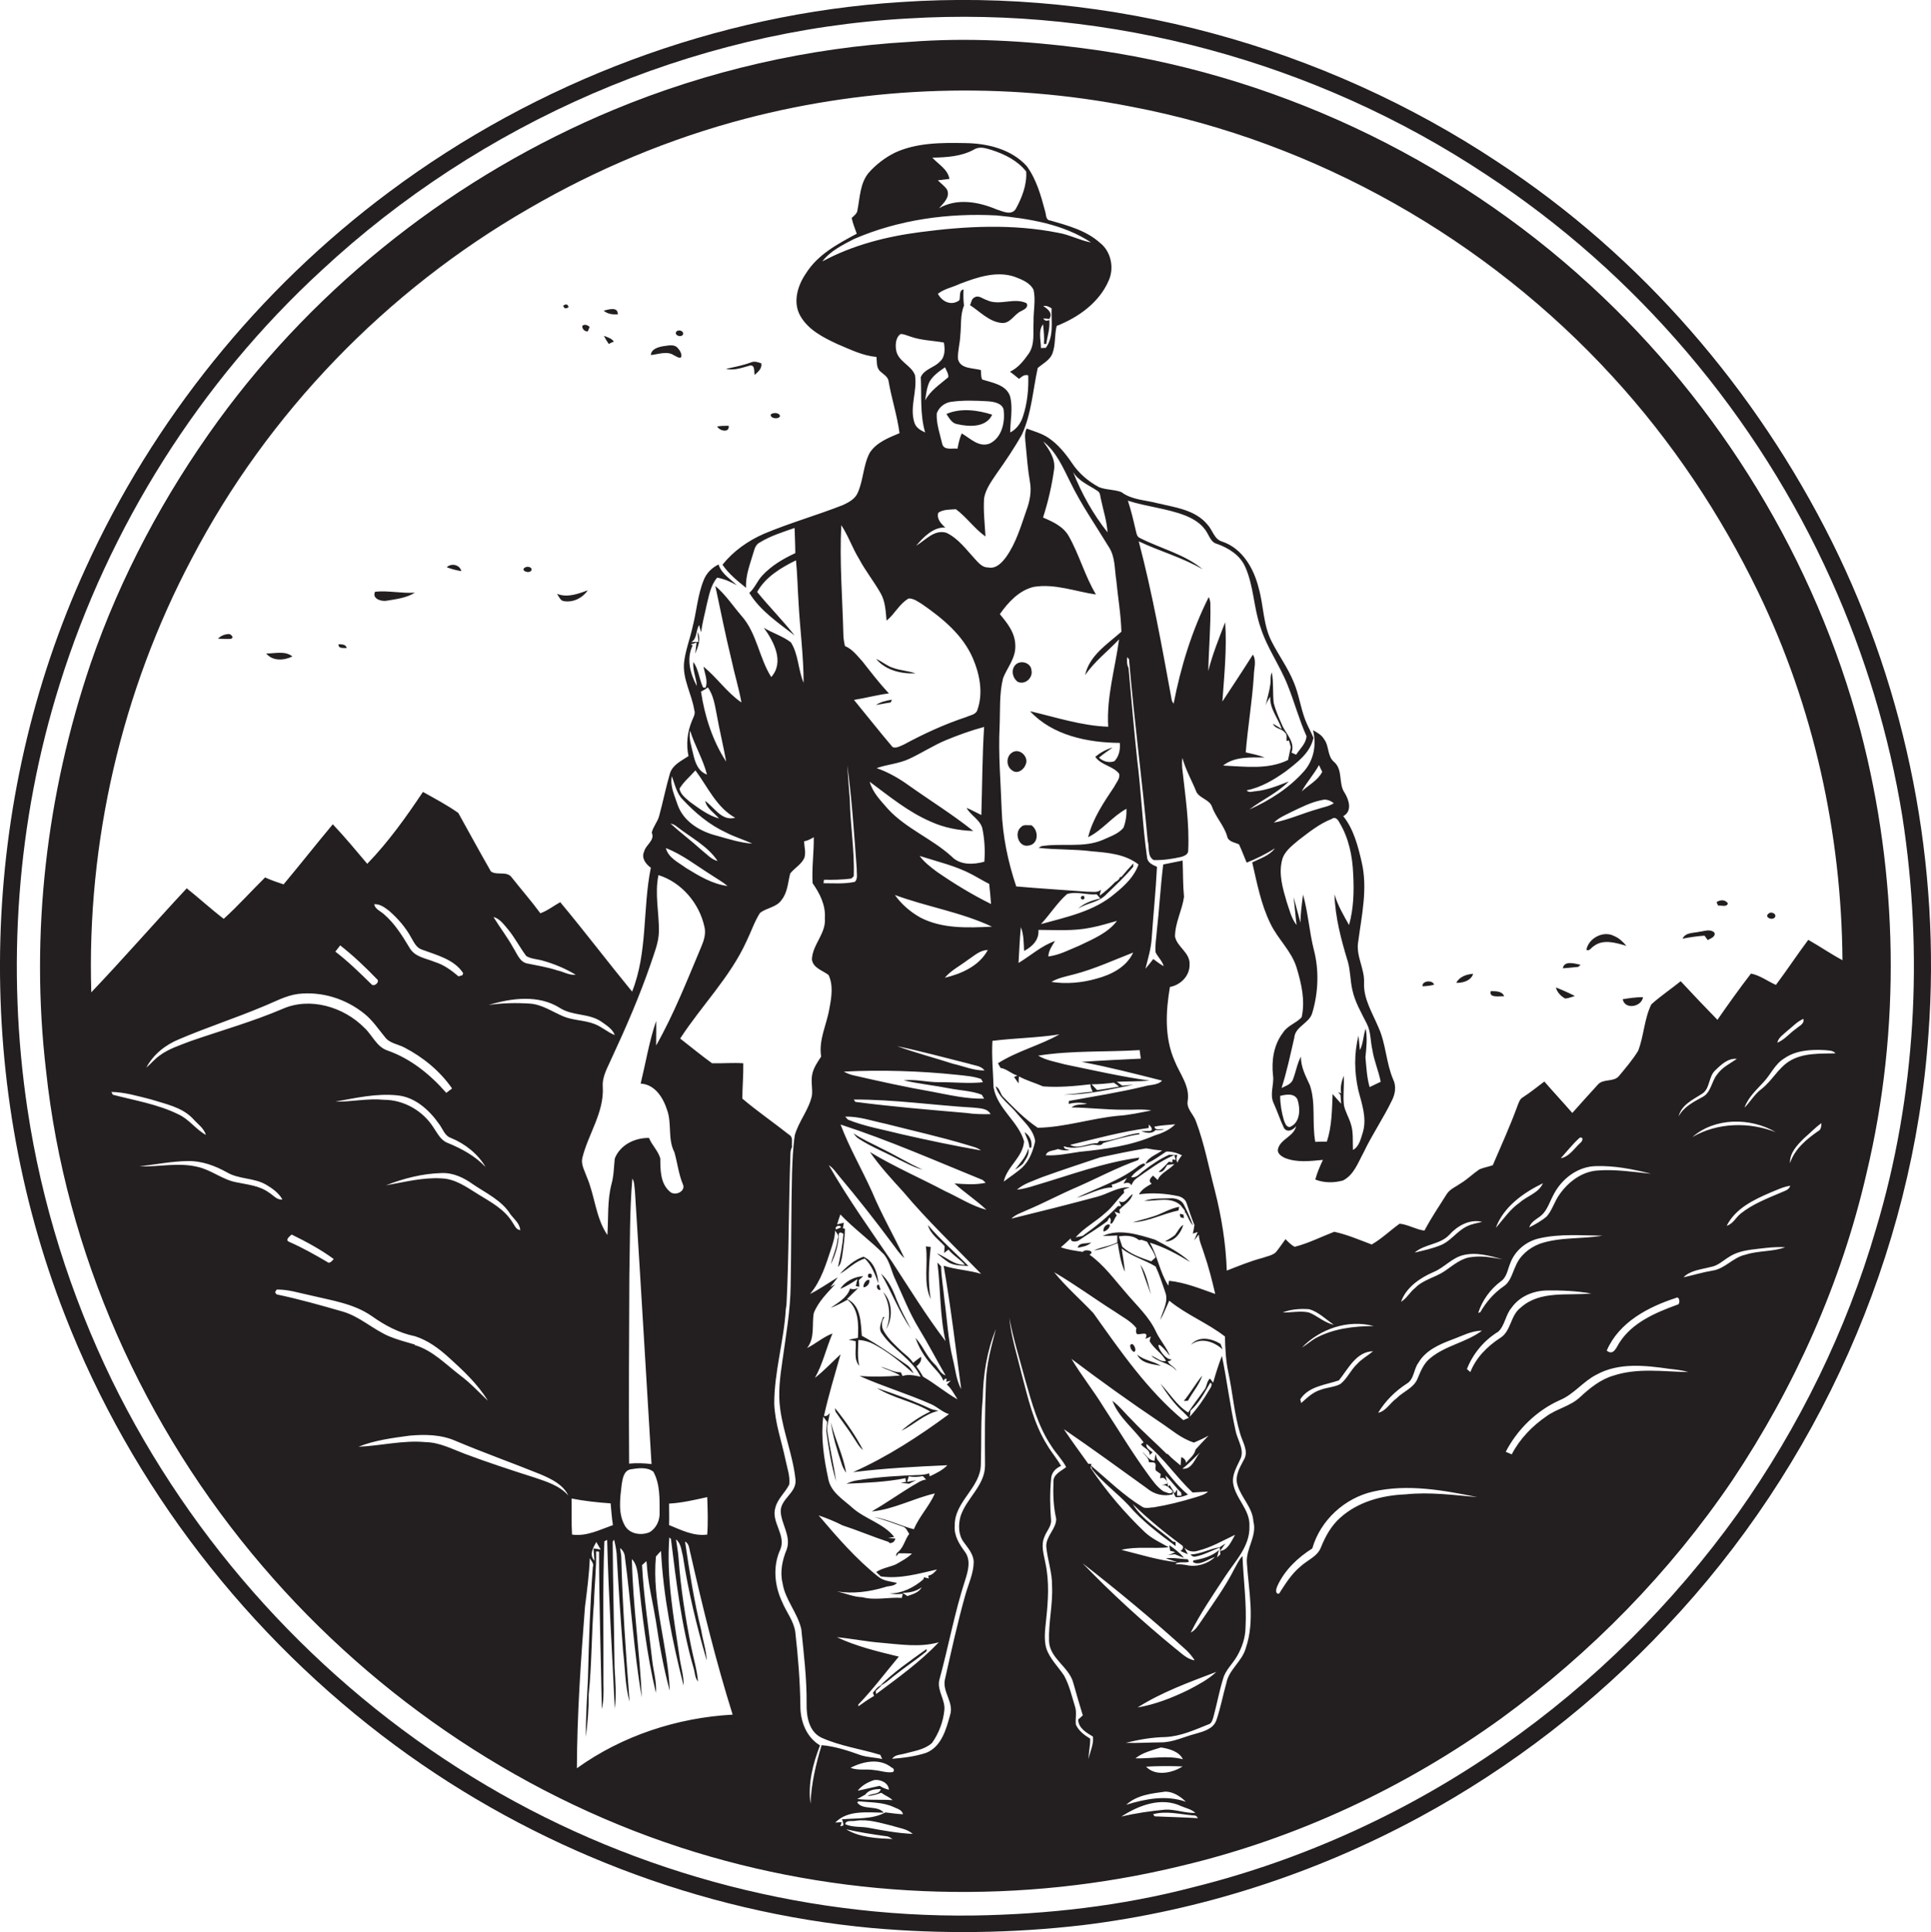 <?xml version="1.0" encoding="utf-8"?>
<!-- Generator: Adobe Illustrator 19.2.0, SVG Export Plug-In . SVG Version: 6.00 Build 0)  -->
<svg version="1.1" id="Layer_1" xmlns="http://www.w3.org/2000/svg" xmlns:xlink="http://www.w3.org/1999/xlink" x="0px" y="0px"
	 viewBox="0 0 835.5 836" enable-background="new 0 0 835.5 836" xml:space="preserve">
<g>
	<path fill="#231F20" d="M792.7,234.5c-32.9-66-82.7-123.8-144.5-164.3C572.6,20,480.4-5.3,389.8,0.9C310,5.9,232.2,35.4,168.3,83.1
		C111.8,125.2,66.2,181.7,37,245.9C-9.1,346.6-12.2,465.9,28.1,569c28.8,74,79.2,139.1,143,186.2c59.9,44.2,131.8,72,206,78.9
		c30.3,2.7,60.9,2.3,91.1-1.2c51.1-6.2,100.9-22.3,146.1-46.8c39.7-21.5,75.8-49.5,106.7-82.4c65.5-69.2,106.8-161.2,113.4-256.3
		C839.8,374.5,825.3,300.1,792.7,234.5z M811.7,531.7c-12.8,44-33.3,85.7-59.8,123.1c-27.9,38.9-62.3,73.1-101.6,100.5
		c-40.5,28.3-86.2,49.3-134.2,61.2c-31,8.1-63,11.7-94.9,12.2c-76,1-152.1-20.1-216.8-59.9c-66.8-41-121.6-101.3-156-171.7
		C30.5,560.2,18,520.6,11.9,480c-9.2-61.3-4.7-124.7,13.9-183.9C47.1,227.9,86.5,165.4,139.1,117C207.8,53.1,298.9,13.1,392.8,8
		c87.7-5.4,176.8,18.9,250,67.4c65.3,42.7,117.7,104.6,149.6,175.7c14.6,32.5,25,66.9,30.7,102.1C832.3,412.6,829,474.1,811.7,531.7
		z"/>
	<path fill="#231F20" d="M688.1,123.4c-60.5-55.6-138.4-92.2-220-102.6c-24.6-3.2-49.5-4.6-74.3-2.7c-44,2.5-87.6,12.5-128.3,29.4
		C197.7,75.7,137.7,122.6,94.4,182c-23.3,32.1-42.3,67.5-55.2,105.1C20.1,343.4,13,403.9,19.9,463c8.4,78.9,42.2,154.5,93.7,214.6
		c49.3,57.7,114.9,101.6,187.6,123.8c67.8,20.7,141.1,22.6,210,5.8c49.8-11.8,97-33.9,138.4-63.8c38.8-28.3,72.9-63.1,99.9-102.9
		c27-40.4,47.2-85.5,58.1-132.9c15-62.7,13.7-129.1-2.6-191.4C785.5,242.5,744.2,174.9,688.1,123.4z M48.2,472.4
		c5.8,0.1,11.4,1.8,17,3.2c6.3,2,13.4,3.3,18.2,8.3c2,2.3,4.8,4.1,5.7,7.1c-4.4-2.4-7.3-6.8-11.9-8.9c-8.9-4.4-18.9-6-28.4-8.5
		C48.6,473.3,48.4,472.7,48.2,472.4z M242.3,436.1c5.5,3.5,12.5,2.2,17.9,5.9c2.2,1.6,4.8,3.1,5.8,5.8c-3.1-1.2-5.6-3.6-8.8-4.8
		c-4.4-1.7-9.2-1.5-13.5-3.3c-4.7-2-9.1-5.1-14.3-5.5c-6-0.4-12-0.3-18,0.6C221.3,431.8,233,430.2,242.3,436.1z M213.5,396.7
		c2.9,0.8,4.6,3.4,6.5,5.6c2.9,3.6,5,7.7,7.7,11.3c2.1,1.3,4.7,1.3,7.1,2c5,1.4,9.8,3.4,14.3,6.1c-2.8,0.3-5.3-1.3-8-1.9
		c-4.3-1.4-8.7-2.1-13.1-3c-3.2-0.7-4.3-4.3-5.9-6.7C219.6,405.5,216.3,401.3,213.5,396.7z M284.9,378.6c10,3.1,17.7,12.2,19.9,22.4
		c0.7,2.9-0.2,5.8-1.3,8.4c-6.1,14.5-11.9,29.3-19.6,42.9c0-3.5,0.1-7.1,0-10.6c-3,8.8-4.5,18-6.7,27.1c6.1,0.3,9.7,6,11.4,11.3
		c2.2,5.9,0.2,12.6,3.2,18.4c1.3,4.5,1.8,9.3,3.6,13.7c1.6,3.2-3.4,5.5-5.6,3.3c-4.1-3.5-4.1-9.4-4.1-14.3c-0.9-3.3-3.6-5.7-4.9-8.9
		c-6.1-0.1-12.5,3-14.8,8.9c-0.4,3.7-0.4,7.4-1.4,11c-1.9,7.2-1.3,14.8-1.8,22.1c-5.1-7.5-5.4-17-8.9-25.1c-0.9-2.6-2.5-5.2-2-8
		c2.5-10.5,9.6-19.9,8.9-31.1c-0.3-4.5,2.2-8.4,3.9-12.4c6.2-13.3,12-26.7,16.8-40.6c1.5-4.6,3.5-9.2,3.6-14.1
		C285.2,394.9,283.2,386.7,284.9,378.6z M305.9,335.1c-3.9-1.4-5.2-5.4-6-9c-0.7-3.3-2-6.6-1.3-10
		C300.6,322.6,304.2,328.5,305.9,335.1z M303.3,299.2c1-0.5,2-1.1,3-1.8c2.4,3.4,3,7.6,3.8,11.7c1.2,6.8,2.9,13.6,4.1,20.4
		C308.3,320.5,304.9,309.8,303.3,299.2z M300.9,333.3c5.3,7.1,9.1,16,17.2,20.5c-5.9,1.5-8.9-4.4-13-7.3c0.8,3.4,3.9,5.1,6,7.6
		c-4.7-1.3-8.7-4.4-12.6-7.2c-1.8-1.6-4.1-3.2-4.5-5.7C295.8,338.2,298.6,335.9,300.9,333.3z M295.4,345.9
		c5.4,5.8,11.6,11,18.8,14.3c3.6,1.9,7.6,3,11.3,4.8c-5.2-0.4-10.2-2-15.2-3.4c-7.2-1.8-14.5-6-17.1-13.4c-1.3-4-3.4-8.1-2.5-12.4
		C292,339.3,292.7,343.2,295.4,345.9z M292.7,357.5c6.1,4.8,13.4,8.4,17.8,15c-2.8-0.7-4.7-3-6.9-4.7c-4.4-4-9.1-7.5-13.5-11.5
		C291.1,356.5,292,356.9,292.7,357.5z M307.7,378.5c2.4,1.6,4.9,3,7.1,4.8c-6.6-0.8-12.4-4.4-18-7.8c-3.2-2.4-7.6-4.3-8.7-8.6
		C295.3,369.7,301.3,374.5,307.7,378.5z M289.5,650.5c5.6-0.3,11-1.6,16.5-2.8c0.2,5.4,0.4,10.8,0,16.2c-5.9,0.8-11.3-2-16.5-4.1
		C289.6,656.7,289.5,653.6,289.5,650.5z M272.7,635.7c3.2-0.5,7.2-1.2,10,1c2.9,5.3,2.7,11.6,2.7,17.5c0.2,3.4-1.4,7-4.4,8.7
		c-3.6,1.5-8.5,0.8-10.6-2.8c-3.1-5.4-2.1-12-1.4-17.9C269.4,639.8,269.8,636.4,272.7,635.7z M272.3,552.1
		c0.3-14.1,0.1-28.2,1.3-42.2c1,1.5,0.8,3.4,1.1,5.1c2.5,39.5,4.8,78.9,7.2,118.4c-3.2-0.4-6.5-0.5-9.7-0.2
		C272,606.2,272.2,579.2,272.3,552.1z M220.9,525.4c1.6,2.1,4,3.9,4.2,6.8c-1.9-0.2-2.5-2.2-3.5-3.6c-3.5-5.6-9.5-8.7-15-12.1
		c-4.8-3-9.7-6.5-15.5-6.7c-8.1-0.5-16.1,1.6-24.1,3c7.7-3,15.8-5.1,24.1-5.3c5-0.2,9.6,2,13.6,4.9
		C210.5,516.3,217.2,519.4,220.9,525.4z M193.8,494.5c-3.1-1.1-4.5-4.2-6.3-6.8c-4.6-7.2-12.8-11.9-21.4-11.9c-7-0.7-14,0.9-21,0.8
		c8.9-1.6,17.9-3.7,27-2.7c7.6,0.8,13.7,6.4,17.9,12.4c1.6,2.1,2.4,5.1,5.1,6c6.1,2.5,11.7,6.9,15,12.6
		C205.7,500.2,199.9,497,193.8,494.5z M200.1,421.9c-0.4,0.1-1.3,0.4-1.7,0.5c-3.1-2.6-6.3-5-10.2-6.2c-3.8-1.6-8.6-2.1-10.9-6
		c-3.2-5.3-6.5-10.7-11.3-14.8c-1.5-1.3-3.7-2.1-4.1-4.2c2.5-0.2,4.5,1.4,6.4,2.8c3.8,3.3,7.2,7.2,9.6,11.6c1.2,2,2.2,4.4,4.6,5.2
		c6.4,2.4,14,4.2,17.9,10.2L200.1,421.9z M163,423.5c1.7,1.2-1.2,3.7-2.3,2.3c-5-4.9-10-9.8-15.6-14.1c0.7-0.9,1.4-1.8,2.1-2.7
		C152.8,413.4,158,418.3,163,423.5z M157.7,438.6c3.5,2.8,6,6.6,8.8,10c2,2.8,5.7,3.1,8.5,4.6c8.1,4.2,15.4,10.2,20.6,17.7
		c-0.6,0.5-1.9,1.4-2.5,1.9c-6.9-7.9-15.4-14.8-25.4-18.3c-4.8-1.6-6.6-6.7-10.1-9.9c-8.9-9-23.5-13.4-35.4-8.1
		c-12.9,5.5-26.4,9.3-39.7,13.9c-4.6,1.8-9.5,3.3-13.5,6.3c-2.1,1.5-3.7,3.5-5.7,5.2c3-5.7,8.3-9.9,14.2-12.3
		c11.9-5.1,24.3-9.1,36.2-14.1c5-2,9.9-4.8,15.3-5.5C139.4,428.8,149.8,432.2,157.7,438.6z M144.4,544.7c-0.7,0.7-1.8,2.3-2.9,1.2
		c-5.3-3.1-10.6-6.1-16.3-8.6c-2.1-0.8,0.2-2.5,1-3.2C132.5,537.2,138.7,540.5,144.4,544.7z M102.3,511.5c-6-1.1-10.9-5.4-16.9-6.7
		c-8.3-2-16.7,0.1-25.1-0.2c7-0.8,14-2.2,21-2.3c6-0.1,11.7,2,16.9,4.9c5.1,3,11.5,2.3,16.7,5.2c2.8,1.6,5.6,3.6,7.3,6.5
		c-2.4,0.4-4-1.9-5.9-3C112.2,512.9,107,512.5,102.3,511.5z M119.7,560l-0.7-0.9l0.7-1.2c5-0.1,9.8,1.5,14.6,2.5
		c9.1,2.2,18.7,3.5,26.6,9c5.6,4,11.8,7.3,18.7,8.7c5.6,1.8,10.3,5.3,14.6,9.2c6.2,5.6,12.5,11.5,16.9,18.7
		c-3.9-3.7-7.6-7.7-11.9-10.9c-6.3-4.8-12-10.9-19.8-13.2l0.1-0.2c-3.8-1.1-7.6-2.1-11.2-3.6c-7-3-12.7-8.6-20.1-10.7
		C138.8,564.7,129.3,562,119.7,560z M231.2,639.2c-10.1-3.2-20.1-6.5-30-10.2c-5.6-2.1-11-5-17.1-5.1c-9.8-0.9-19.3,1.6-29,2
		c7-2.8,14.7-3.8,22.1-4.8c6.7-0.6,13.7-0.5,20,2.3c12.1,5.1,24.5,9.5,36.6,14.4c4.7,2,9.8,4.4,12.1,9.2
		C242.1,642.7,236.5,641,231.2,639.2z M247.3,648.3c5.6,1.1,11.2,1.7,16.9,2.1c0.3,3.1,0.5,6.3,1,9.4c-5.7,2-11.4,5-17.7,4.1
		C247.2,658.7,247.4,653.5,247.3,648.3z M257.2,675.2c-2.4-2.5-0.6-5.6,0.8-8.1c0.5,0.8,1.4,2.5,1.9,3.3c-1-0.2-2.1-0.4-3.1-0.5
		C256.9,671.1,257.1,673.8,257.2,675.2z M249.6,765c0.1-23.3,1.7-46.6,3.5-69.8c0.9-7,1.8-14,2.1-21.1c0.6,1.2,1.9,2.3,1.3,3.9
		c-1.2,16-1.7,32.1-2.1,48.1c-0.4,8.4-1,16.8-0.9,25.3c0.7-6,1.3-12.1,1.2-18.2c1.4-13.3,1.2-26.7,2.3-40c0.2-7.4,1.1-14.7,0.9-22
		c0.3,0,1,0,1.3,0.1c0,22.7,0.8,45.4,1.2,68.1c0.8-3.7,0.8-7.4,0.7-11.1c0.1-20.5-0.4-41,0.4-61.5c0.3-0.2,0.9-0.4,1.2-0.6
		c0.6,24.4,2.2,48.7,3.3,73c0.8-6,0.2-12-0.1-18c-0.2-18.1-0.7-36.2-0.8-54.2c0.1-0.2,0.4-0.7,0.6-0.9c0.5,2,0.9,4,1.1,6.1
		c0.8,14.1,1.7,28.1,2.8,42.2c0.9,7.3,0.8,14.7,2.8,21.8c-1.6-21-3.1-42-3.6-63c-0.1-0.9-0.4-2.6-0.5-3.5c1.3,1.1,2,2.4,2.1,4.1
		c2.7,20.2,3.8,40.6,7.3,60.6c-0.9-20-3.9-39.9-4.3-59.9c1.8,1.8,2.2,4.3,2.6,6.7c1.8,17.2,3.8,34.4,7.8,51.2
		c0.4-4.8-1.1-9.4-1.6-14.1c-1.5-13.7-3.7-27.4-4.4-41.2c0.6-0.6,1.3-1.1,1.9-1.7c0.1,0.9,0.3,2.5,0.3,3.4
		c0.7,7.6,2.6,15.1,3.8,22.6c1.5,10.1,3.3,20.3,6,30.1c-0.8-19.4-7.8-38.5-6-58.1c0.7-0.8,1.4-1.6,2.2-2.4c1,19.7,4.9,39.2,9.8,58.3
		c0.1-4.5-1.4-8.8-1.9-13.2c-2.5-16.9-5.6-33.9-4.3-51c0.2,0.2,0.5,0.5,0.7,0.7c2.3,18.6,4.5,37.4,9.7,55.5c0.7,2.1,0.6,4.5,2,6.2
		c-0.4-5.2-2-10.2-3-15.3c-2.5-12.6-4.5-25.3-5.4-38c-0.2-2.8-0.7-5.5-1.1-8.2c2.2,1.7,2.3,4.8,3,7.4c2.3,15.2,6,30.3,10.3,45
		c-0.2-4.4-1.7-8.7-2.4-13.1c-3.1-12.7-5.1-25.5-7-38.4c2,1.1,1.8,3.5,2.4,5.4c5.3,23.4,11,46.6,18.2,69.5
		C293.1,743.1,269.2,750.9,249.6,765z M350.7,780.3c-1.2-8.6,1-17.2,4.1-25.2c-5.9-3.5-8.5-10.4-8.5-17c-0.1-10.7-1-21.4-2.2-32.1
		c-0.7-4.8-3.9-8.6-5.7-13c-3.3-7-4.1-15.4-0.8-22.6c2.7-6.3-4.1-11.9-2.1-18.2c1-3.9,4.3-6.5,6-10c0.4-3.6-0.9-7.1-1.6-10.5
		c-1.7-8.2-4.6-16.1-4.9-24.5c0-13.8,4.2-27.1,5-40.8c0.1-0.5,0.2-1.5,0.3-2c1.1-21.7,0.9-43.5,1.7-65.2c0-1.1,0.2-2,0.7-3
		c-0.3-1.8,0.7-4.2-1.3-5.3c-6.7-5.3-13.7-10.1-20.2-15.6c0-5.1,0.5-10.2,0.4-15.3c-4.5-0.3-9,0.1-13.5,0
		c-4.7-3.4-9.2-7.1-13.8-10.7c9.2-14.2,21.6-26.5,28.7-42.1c2-4.1,3.4-8.4,5.8-12.2c2.8-2.3,7.2-2.4,9.4-5.7
		c2.6-3.3,2.7-7.5,3.7-11.4c1.9-2.4,4.8-3.9,6.1-6.7c0.8-2.3,0-4.8-0.1-7.2c1.5-0.3,2.9-1,4.2-1.8c0.1,6.6-0.9,13.3-0.5,19.9
		c3.1,4.4,5.7,9.5,5.3,15.1c0.6,6.7-5.4,11.4-5.6,17.9c0.5,3.7,4.6,4.7,7.2,6.7c2.1,4.4,1.3,9.6,0.4,14.3c-1.1,7-4.8,13.7-3.6,21
		c-1.6,2.4-3.4,5-3.9,7.9c-0.6,3,0.3,6-0.1,9c-1.3,6.1-5.7,11.1-7.4,17.1c-0.8,5.4-1,10.8-1.2,16.3c-0.4,16.2-0.3,32.5-0.6,48.7
		c-0.1,11.1-2.1,21.9-3.6,32.9c-1,6.8-1.9,13.8-0.9,20.7c1.4,10.3,5.5,20,6.6,30.4c0.6,5.8-6.6,8.3-6.4,13.9
		c0.3,5.5,4.6,10.6,2.6,16.3c-1.9,4.6-3,9.7-1.8,14.6c1.1,7.2,6.5,12.8,8.1,19.9c1.1,10.7,2.4,21.4,2.3,32.2
		c-0.1,5.4,0.9,12,6.3,14.7c8.1,3.7,17.1,4.9,25.6,7.5c0.2,0.5,0.6,1.4,0.8,1.8c-3-0.7-6.1-0.7-9.1-1.6c-5.6-2-11.2-3.9-17.1-4.4
		C353,763.3,351,771.7,350.7,780.3z M409.8,82.1c-1-1.6-2.7-2.7-4-4.1c1.7-0.2,3.3-0.4,5-0.6c-0.7-4.2-4.8-6.3-7.4-9.2
		c6.2-0.1,12.7-0.5,18.2-3.6c2.4-1.4,5.1-0.4,7.5,0.3c5.6,1.8,11.2,4.6,14.9,9.3c0.4,5.6-1.8,11.3-4.5,16.2c-1.9,3-5.7,1-8.3,0.2
		c-7.8-3.3-17.2-5-24.9-0.5C408.2,87.9,411.2,85.3,409.8,82.1z M431.2,93.2c14.1,1.4,28.8,3.7,40.9,11.7c-4.9-0.9-9.4-3.4-14.3-4.2
		c-19.6-3.9-39.8-2.9-59.5-0.3c-14.7,1.9-29.3,5.6-42.5,12.7c3.4-4.5,8.7-7.1,13.7-9.7C388.9,95,410.3,92.1,431.2,93.2z
		 M452.7,148.8c0.5-3.5,1.7-6.8,1.3-10.4c-1.1,0.6-2,0.4-2.6-0.6c0.7,0,2,0.1,2.6,0.2c1.7-2.5-0.7-4.4-2.6-5.6
		c1.3-0.3,2.5,0.3,3.6,1c-0.2,5.7,1.1,12.1-2.5,17.1c-0.5,0-1.5,0-2.1,0.1c0-3.3-1.3-7.5,0.9-10.3c0.3,2.8,0.6,5.7,0.4,8.5
		L452.7,148.8z M445.1,153c-2.2,3.1-4.6,6.2-8.1,7.8c1.3,1,2.6,2,3.9,3.1c1.2-0.9,2.4-2.1,4-1.5c0.2,6-0.4,12.1-2.3,17.8
		c-0.9,2.9-2.8,5.5-5.5,6.9c0-5.2,1.3-10.6-0.1-15.8c-1.8-4.9-7.6-5.7-12-7.1c-0.7-1.2-0.4-2.8-0.6-4.1c-3.5-1-8.9-0.4-9.9-4.8
		c-0.2-3.4,0.9-6.8,1-10.2c0.5-4.3-0.1-8.8,1.6-12.9c-0.3-2.3-0.3-4.7-0.2-7c-2.1,0.4-1.3,3.2-1.8,4.7c-3.5,2.6-7.5,0.6-9.3-2.8
		c2.8-2.2,6.4-2.8,9.5-4.3c7.4-2.8,15.7-5.7,23.6-3.1c3.1,1.2,6.7,2.5,8.3,5.7c1,4.5-0.1,9.2,0,13.8
		C446.9,143.8,447.9,148.9,445.1,153z M411.8,173.8c5.2-0.7,10.4-0.5,15.6-0.2c2.5,0.2,5.9,0.7,6.8,3.4c0.8,5.4-0.6,12.3-6,14.9
		c-4.7,1.8-8.4-2.3-12.1-4.4c-0.9,2.1-1.4,4.4-1.8,6.6c-2.2-0.3-5.8,0.9-6.6-2c-1-4.3-2.6-8.7-2.4-13.2
		C406.2,176.2,408.8,174.1,411.8,173.8z M400.3,173.2c0.4-2.7,0.7-5.6,1.9-8.1c1.6-2.7,4.2-4.5,6.7-6.2c0.5,1.4,1.6,2.7,1.4,4.3
		C406.7,166.3,402.6,168.9,400.3,173.2z M389.7,144.5c1.4,0,2.8,0.7,4.2,1.1c4.7,1.7,9.7,1.7,14.5,2.6c0.5,2.8,0.6,6.3-1.8,8.3
		c-2.4,2.6-6.8,3.2-8.2,6.7c0.4,8-0.4,16.1,1.9,23.9c-1.9-0.9-3.9-2-4.6-4.1c-2.3-6.8,1.3-13.8,0.2-20.7c-1.6-4.3-7.1-5.8-8.1-10.5
		C387.3,149.3,387.5,145.9,389.7,144.5z M393.2,258.9c2.2,0,4,1.4,5.8,2.5c8.8,6.1,17.5,13.2,21.9,23.3c3,6.9,4.6,15.1,2,22.4
		c-0.6,2.1-3.1,2.3-4.8,3.1c-9.4,3.1-18.3,7.2-27,11.9c-1.5,0.6-3.3,1.8-4.9,1.1c-5.7-6.7-11.1-13.6-16.7-20.4
		c5.1-0.8,10-2.2,15.1-2.8c-4.1-4.4-7.7-9.1-11.4-13.8c-2.3-2.5-4.4-5.4-7.6-6.7c-0.4-1.7-0.7-3.5-0.7-5.2
		c-0.4-15.7-1.7-31.4-0.9-47.1c3,4.5,4.8,9.9,7.7,14.6c2.7,5.1,6.4,9.7,9.3,14.8c2.1,3.6,2.2,7.9,2.6,11.9
		C387.2,265.6,389.2,261.1,393.2,258.9z M425,358.2c1,4.8,1.3,9.7,0.9,14.6c-4.7,1.3-10.5,1.6-14.2-2.3c-8.5-7.7-19.6-12-27.4-20.4
		c-3.1-3.6-6.7-7.1-8-11.9c8.5,6.3,16.7,13.1,26.5,17.3c5.7,2.6,12,3.8,18.3,4c-9-7.2-18.9-13.3-28.3-20c-4.2-3-8.7-5.5-13.5-7.2
		c4.6-1.6,9.6-1.9,14.1-4c5.4-2.5,10.4-5.8,15.9-8.1c5.4-2.2,10.8-4.2,16.5-5.7c-0.8,12.7-0.8,25.4-1.2,38.1c-2.1-1-4.2-2.2-6.4-3.1
		C420,352.8,423.9,354.5,425,358.2z M390.8,515.6c10.5,12.5,22.4,23.8,33.7,35.5c-5.3-1.6-10.9-1.8-16.2-3.5
		c3.1,17.7,5.2,35.6,7.6,53.4c-2.2-4-2.5-8.6-3.6-12.9c-2.1-8.5-2.5-17.4-3.7-26c-0.4-4.7-1.3-9.4-1.4-14.2
		c-0.4-0.4-1.2-1.3-1.6-1.7c1.4,11.3,1,22.9,3.5,34c-8.3-10.9-15.5-22.6-23-34.1c-9.4-13.8-19.2-27.5-27.5-42c2,1.2,3.2,3.3,4.7,5
		c7.8,9.3,15.3,18.8,22.5,28.5c1.8,2.3,3.3,4.8,5.5,6.7c-4.5-9.6-9.8-18.7-13.9-28.5c-4.4-9.8-9.9-19.2-13.7-29.3
		c20.9,6.8,41.1,15.7,61.5,24c0.3,0.3,1,0.9,1.3,1.2c-4.5,1-9,0.6-13.5,0.3c4.4,4,9.5,7.3,13.8,11.4c-6.4-1.7-12-5.4-17.9-8.1
		c-10.8-5.7-22.1-10.6-32.5-16.9C380.7,504.6,385.8,510.1,390.8,515.6z M398.5,587c-1.2,0.8-2.3,1.7-3.4,2.6c-1.2-1.9-3-3.3-4.7-4.7
		c-2.9-2.8-6-5.5-8-9c-1.1-1.9-1.1-4.3,0.3-6.1c-0.1,0-0.5,0-0.6,0c-0.7,2.2-2.2,4.8-0.6,7c4.7,7.1,13.1,11,16.8,18.8
		c-2.5-0.5-5.2-1.2-7.8-0.3c-0.2-0.4-0.5-1.2-0.7-1.6c-3.1,0.1-5.8-1.7-8.7-2.4c2.7,1.4,5.8,2.1,8.3,3.8c-5.8,0.5-11.7,0.6-17.5,0.2
		c10.1,4.5,20.8,7.7,31,12.2c2.7,1.2,4.8,3.4,7.7,4.3c-13,9.6-26.7,18.5-41.5,25.1c13.6-1.7,27.2-2.4,40.8-3
		c-2.1,2.2-4.9,3.5-7.6,4.8c-0.1-0.3-0.2-1-0.3-1.3c-1.2,0.4-2.4,0.6-3.6,0.7c-9.1,0.3-18.3,0.8-27.3,2.3c-1.7,0.2-3.3,0.8-4.9,1.5
		c8.5-0.4,17.1-0.7,25.6-2.4c0,0.4,0.1,1.2,0.2,1.6c-0.6,0.1-1.8,0.3-2.3,0.4c1.2,0.1,2.5,0.3,3.7,0.4c1-0.6,2-1.1,3-1.5
		c-1,0.2-3,0.5-3.9,0.7c0.2-0.6,0.5-1.8,0.7-2.4c2,0.4,4.1,0.3,6.1-0.1c0.5,0.5,0.9,1,1.4,1.5c-2.2,0.2-4,1.7-5.9,2.7
		c-5.9,3.6-11.6,7.6-17.6,11.1c9.5-0.9,18.1-5.7,27.3-7.8c-2.4,5.5-6.8,10-9.1,15.5c-5.8-1.5-11.3-4.3-17.2-5.3
		c4.3,1.2,8.5,2.7,12.6,4.2c1.4,0.5,1.8,2,2.6,3.1c-1.9,2.5-2.4,5.9-4.9,7.9c-0.6,0.4-0.8,1-0.7,1.8c0.3-0.3,0.8-1,1-1.3
		c1.9,0,3.8,0,5.8,0.1c-2,2-4.6,3.3-7,4.7c-2.8,1.2-5.9,1.6-8.5,3.3c0.5,0.5,1.5,1.4,2,1.9c8.3,1.2,16.3-1.2,24.3-3
		c-1,1.2-2.1,2.4-3.8,2.7l0.3,1.2c-0.5-0.1-1.5-0.4-2.1-0.5l-0.3,0.9c-4.1,3.5-9.2,6.1-14.7,6.1c1.9,0.3,3.8,0.4,5.8,0.1
		c-0.1,0.5-0.3,1.3-0.4,1.8c-5.7-0.4-11.5,1.2-17.1-0.3c-3.8-0.1-7.3-1.7-11-2.5c6.9,1.1,13.9,0.2,20.6-1.8c1.7-0.7,4.1-0.3,5.4-1.9
		c-2.7-0.6-5.7-0.8-8-2.6c-9.7-7.7-17.9-17.2-25.9-26.6c3.5,1.2,7,2.6,10.3,4.3c6.7,2.2,13.3,5,20,7.2l0.4,0.5c1.4,0,2.2-0.7,2.5-2
		c-1.1-0.1-2.2-0.1-3.2-0.2c0.7-0.1,2-0.4,2.7-0.5c-4.7-5.9-12.6-7.7-18.1-12.6c-4-3.6-9.3-6.7-10.4-12.4c-1.9-8.8-3.3-18-2.2-27
		c0.6,0.8,1.1,1.5,1.7,2.3c-0.1,1-0.3,2.9-0.4,3.8c1,7.4,2.1,14.8,4.3,21.9c-1.1-7.4-2.8-14.6-3.9-22c-0.1-2.6,0.8-5.1,1.1-7.6
		c-0.6,0.9-1.4,1.5-2.5,1.3c2-9,4.7-17.9,7.2-26.7c-3.7,3.4-7.1,7.1-11.1,10.2c3.4-6,4.9-12.9,7.6-19.2c-4,1.5-7.2,4.4-11,6.3
		c3.5-4.4,2-10.1,2.9-15.1c1.9-4.9,5.8-8.7,9.3-12.5l-2.1,1.2l3.2-4.2c-4,2.4-7.8,5.1-12,7.2c4.8-5.7,6.9-12.9,9.2-19.8
		c0.8-2.5,1.6-5,1.6-7.6c0.7,1.1,2,2.1,1.1,3.6c-0.3,3.8-2.1,7.3-2.9,11c1.9-4.1,3.4-8.5,3.4-13.1c0.3-1.1,1.4-0.6,2-0.1
		c-0.3,4.8-1.3,9.6-2.3,14.3c1.2-1,1.3-2.7,1.7-4.1c0.6-4.1,1.2-8.2,1.3-12.4l-0.9-0.2c0.1-0.6,0.3-1.8,0.4-2.4
		c-0.7,0.2-2.2,0.5-2.9,0.7c0.4-1.1,1-3.3,1.4-4.3c5.9,6.2,12.9,11.2,18.9,17.3c2.6,3.2,3.2,7.5,5,11.1c3.2,7,6,14.2,10,20.8
		c4.1,6.7,7.7,13.7,11.6,20.4c-2.3-0.6-3.1-3.5-4.9-5c-3.4-3.3-4.9-7.8-8.1-11.2c1.4,4,3.6,7.8,6.4,11c1.9,2.5,4.6,4.6,5.7,7.6
		c0.5-0.9,1-1.2,1.4-0.8l-0.2,1.2l2-0.5c-0.6,0.5-1.1,1.1-1.7,1.7c2,1.8,3.2,4.2,4.6,6.4c-5.2-2.9-9.7-6.8-14.9-9.8
		c-0.9-1.6-1.9-3.1-2.9-4.5C397.8,590.1,398.9,588.7,398.5,587z M374.4,776.4c1.4-2.1,4.3-2.4,6.7-2.4c-0.6,2.5-4,1.8-5.8,3
		c2.1-0.1,4.1-0.7,6-1.4c1.6,1.2,3.5,1.8,4.9,3.2c-5.1-0.4-10.2,0.1-15.3-0.5C372.1,777.7,373.2,777,374.4,776.4z M371.1,774.7
		c1.8-2.3,4.4-3.7,7.1-4.6c2.7-0.4,6.3,1.2,6.4,4.2c-1.5-0.4-2.8-0.9-4-1.7C377.3,773.3,374.2,774.1,371.1,774.7z M386,766.7
		c-2.6,0.3-5.1-0.7-7.7-0.9c-3.4-0.6-7,0.3-10.3-1c5.4-2.8,12.7-4.3,17.8-0.1C386.8,764.9,387.3,766.5,386,766.7z M377.7,732.3
		c0.1,0.4,0.4,1.1,0.5,1.4c-2.4,1.4-4.6,2.9-6.8,4.5l0-0.8c6.3-6.5,11.7-13.8,17.5-20.7c-9.1-2.2-18.3-4.4-26.8-8.4
		c6.4,0.6,12.7,1.9,19.1,2.4c8.3,0.7,16.8,2.1,25-0.2c-8.1,8.5-17.7,15.4-27.1,22.4l-0.2-1.3l2.6-2.5
		C379.7,729.5,378.8,731.1,377.7,732.3z M392.6,690.5c-0.7-0.5-1.4-0.9-2.1-1.4c3,0,5.9-0.6,8.3-2.4
		C397.5,689.1,394.8,689.7,392.6,690.5z M363.9,531c-0.5,0.2-1.6,0.7-2.2,0.9C360.9,530.7,363.4,529.5,363.9,531z M419.3,460.2
		c2.3,0.8,5.1,0.8,6.7,2.9c-4.7,0.1-9.2-1.9-13.7-2.9c-8-2.6-16.2-4.7-24.1-7.6C398.6,454.8,408.9,457.6,419.3,460.2z M408.8,423
		c2.7-3.2,6.5-5.1,9.8-7.6c2.8-1.8,5.4-4.4,8.8-4.4C423.7,417.9,416,421.3,408.8,423z M414.2,465c3.5,0.4,7,0.6,10.3,1.8
		c0.2,0.3,0.6,1,0.8,1.4c-6.3,0.7-12.8-0.1-19.1,0c-5.1,0-10.1-1.4-15.2-0.8c6.6,1.5,13.4,2.2,20,3.5c4.6,0.9,9.4,1,13.8,2.7
		c0.3,0.4,0.7,1.3,1,1.7c-7.6,0.2-15.1-1.6-22.5-3c-11.5-2-22.8-4.5-34.1-7.1c-1.5-0.3-2.8-0.9-4.1-1.6
		C381.5,462.8,397.9,463.3,414.2,465z M383.3,486.2c11.7,3,23.5,5.6,35.1,9.1c2,0.7,4.3,1,6,2.4c-11.5-2-22.9-4.4-34.3-7
		c-7.8-2-15.8-3.3-23.2-6.3c-0.3-0.3-0.9-1-1.2-1.3C371.7,482.9,377.5,485,383.3,486.2z M418.1,481.5c-16-1.4-32.1-2.7-48-4.8
		l-0.7-1c17.4-0.1,34.7,2.5,52,3.5c2.5,0.3,5.8,0.2,7.2,2.8C425,482.1,421.5,482,418.1,481.5z M398.3,397c-4.3-2.4-8.2-5.7-11.1-9.8
		c13.8,5.1,28.6,7.4,42,13.7C418.9,401.4,407.8,401.9,398.3,397z M405.3,377.1c-2.7-2-5.4-4.1-7.4-6.8c7.8,2.5,15.8,4.3,23,8.2
		c2.4,1.3,4.7,2.7,7.1,3.9c0.3,2.9,0.6,5.8,0.8,8.7C420.7,387.1,412.8,382.3,405.3,377.1z M368.3,380.1c0.3-0.2,0.8-0.7,1.1-1
		c0.4-11-1.5-22-1.7-33.1c-0.4-5-0.8-10-1.1-15c2,14.9,3,30,4.1,45c-0.1,1.8,0.6,4.1-0.8,5.5c-4.5,1-9.1,0.6-13.6,0.6
		c0.1-0.4,0.2-1.1,0.2-1.5C360.5,380.7,364.4,380.6,368.3,380.1z M363.6,790.1l0.6-1.8c-0.7,0-2.1,0.2-2.8,0.2
		c5.4-5.6,14-4.3,21-4.3c-2.9-3.4-9.1-0.9-11.5-4.4l0.5-0.5c5.1,0.5,10.4,0.3,15.1,2.4c1.6,0.8,3.8,1.2,4.2,3.2
		c-2.5-0.1-5-0.5-7.6-0.8c-5.7,3.1-12.5,2.4-18.8,3c0.4,0.8,0.6,1.7,0.6,2.6C364.7,789.9,364,790,363.6,790.1z M366.1,791.4
		c5.7,1.3,11.5,2.2,17.3,3c1,0,1.9,0.7,2.8,1.2C379.4,795.3,372,795,366.1,791.4z M376.1,790.8c-3.4-0.7-7.1-0.1-10.4-1.6
		c0.3-2,3.1-1.1,4.6-1.5c5.4-0.8,10.7,1,15.8,2.2c3,1,6.4,1.3,8.8,3.5C388.6,793.1,382.4,792,376.1,790.8z M426.6,598.1
		c-0.5,12-0.5,24-0.4,36c-0.1,8.7-8.1,14.1-10.6,21.9c-1,3.7-1,8,1.4,11.2c1.9,2.6,4.3,5.3,4.3,8.7c-0.1,4.8-2.2,9.2-3.5,13.7
		c-3.5,12.3-6.2,24.8-9,37.2c-1,5.3,4,9.8,2.3,15.1c-1.7,6.2-3.7,13.7-10.3,16.4c-4.8,1.6-9.8,2.2-14.8,2.6c1.3-1.9,3.7-1.7,5.7-2.3
		c4-1.1,8.5-1.7,11.6-4.6c2.9-4.1,4.8-9.1,5.3-14.1c0.5-4.5-3.2-8.5-2.2-13c4-14.5,6.6-29.3,11.3-43.6c1.2-3.8,2.4-8.3-0.1-11.8
		c-2.5-3.4-4.9-7.1-4.5-11.5c-0.2-10.4,11.2-16.3,11.3-26.5c0.3-9.5-0.1-19,0.8-28.5c0.2-10.2,1.8-20.5,5.7-30
		C428.9,582.6,426.8,590.2,426.6,598.1z M429.9,470.5c-0.2-6.8-0.9-13.5-0.5-20.2c9.6-1.2,19.4-1.3,29-2.8
		c-8.5,4.8-18.3,7.2-26.6,12.5c0.3,0.5,0.8,1.5,1.1,2c2.7,0.4,4.7,2.6,7.3,3.3c-0.5,0.2-1.4,0.6-1.8,0.8l0.4-0.1
		c0.5,0.7,1.4,2,1.9,2.7c0.1-1,0-2,0.2-3c3.3,1.8,7,2.8,10.4,4.3c6.8,0.5,13.7-0.1,20.5-0.9c0,1.2,0.5,2.2,1,3.2
		c-4.2,0.3-8.3,1.1-12.5,1.3c10.2,0.1,20.2-2.4,30.1-4.3c-1.6,0.1-3.2,0.2-4.8,0.4c-0.8-0.6-1.6-1.1-2.4-1.7
		c4.7-0.2,9.5-0.1,14.2-0.5c-12.3-1.7-24.4-4.5-36.6-7c-3.9-1.1-8.1-1.7-11.6-3.8c14.5-2.3,29.3-1.5,43.9-2.4
		c0.1,0.9,0.4,2.8,0.5,3.7c-8.5,0.4-17.1,0.8-25.6,1.4c11.7,2.2,23.3,5.2,34.8,8.1c-1.9,2.1-5.2,1.7-7.7,2.5
		c-10.8,2.6-21.7,4.3-32.6,6.3l-0.1,1.3c2.6-0.7,5.4-0.7,8-0.1c-2.3,0.5-4.9,0-6.8,1.6c7.5,0.1,15,1,22.5,1c4,0.1,8.1-0.4,12.1,0.3
		c-4.7,0.9-9.5,2-14.2,2.3c-11.8,1.1-23.2,5-35,5.2c-5.5-3.7-10.1-8.4-14.7-13.1c-1.6-1.3-1.5-3.9-3.5-4.8c1.5,5.1,6.3,7.9,9.4,11.9
		c3,3.6,7,6.9,7.7,11.8c-0.9,4.1-2.4,8.3-5.5,11.3c-2.5,2.3-5.4,4.1-8.1,6.2c1.4-6.6,8.3-10.5,8.8-17.4
		C440.7,485.2,431.6,479.8,429.9,470.5z M432.6,265.7c3.6-5.1,8.3-10.3,14.7-11.8c9.1-1.5,18,2,26.9,3.3c-4.8-8-7.2-17.2-11.8-25.3
		c-2.4-4.2-6.9-6.2-11.1-8c2.2-6.8,3.8-13.8,4.8-20.9c0.6-4.6-2.2-8.5-4.7-12c5.6,4.4,8.5,11.2,11.6,17.4
		c4.8,9.9,11.1,18.9,16.8,28.3c2.8,4.3,2.4,9.5,3.2,14.4c0.7,7.4,2,14.7,2.2,22.2c-6.1,5.4-13.9,10.3-15.7,18.8
		c4-5.9,9.8-10.3,14.7-15.5c-1.7,12.6-5.5,25-4.7,37.8c-11.6-0.4-22.6-4.1-33.8-6.7c9.7,10.5,25,13.6,38.8,13.7
		c0.3,2.8-0.3,5.8-2.3,7.9c-2.3,0.9-5,0.1-6.7-1.5c1.8-1.6,3.9-2.9,5.9-4.4c-2.8,0.8-5.3,2.2-7.5,4c2.5,3.7,7.6,3.9,10.3,7.3
		c0.6,2-1.2,3.8-2,5.5c-4.6,6.9-9.4,13.9-11.4,22c6.3-3.1,10.5-9,16.6-12.3c0.1,2.8-0.3,5.6-1.3,8.2c-2.2,2.7-5.8,3.8-8.8,5.2
		c-8.5,3.7-17.9,1.3-26.8,2.8c-0.3,0.2-0.8,0.5-1.1,0.7c7.6,0.9,15.3,0.5,23,1.5c7,0.6,14.5,1.2,20.2,5.7
		c-1.8,5.2-5.9,9.1-10.1,12.5c-9,7.8-21,10.2-32.1,13.3c3.9-4.2,7-9.2,11.3-13c4.2-1.3,8.5,0.5,12.8,0.1c0.5,0.6,1.1,1.2,1.6,1.8
		c-3.5,0.8-7.1,2-9.7,4.5c3.9-2.7,9.1-2.7,12.4-6.4c3.9-3.8,8-7.6,11.5-11.8c0-0.4,0.1-1.1,0.1-1.5c-1.8,1.9-3.5,3.9-5.2,5.9
		l-0.7,0.1l-0.2,0.7c-0.3,0.3-0.9,0.9-1.2,1.1l-0.5,0.2c-2.1,2.2-4.4,4.2-6.8,6c0.1-0.7,0.4-2,0.6-2.6c-1.6,1.5-3.9,0.8-5.9,0.9
		c-10.3-0.8-20.6-1.4-30.8-2.3c-3.6-10.7-5.9-21.8-6.3-33.1c-0.4-12-1.5-24-0.9-36c0.3-7-0.2-14.2,1.5-21c1.8-4.6,5.5-8.7,5.3-14
		C439.3,273.8,435.8,269.5,432.6,265.7z M464.3,204.2c2.4,4,6.9,5.7,10.6,8.2c1.3,0.8,1.1,2.5,1.5,3.8c1,4.7,2.5,9.3,2.8,14.1
		C473,222.5,468,213.6,464.3,204.2z M440.7,416.6c0.3-5.2,0.5-10.4,1-15.5c1.3,3.3,1.2,6.8,1.4,10.3c3.5-1.8,6.6-4.8,6.2-9.1
		c7.6,0,15.3,0.6,22.8-1c3.8-0.7,7.5-1.9,11.2-2.9c-4,5.3-10.5,7.9-16.3,10.7c-4.4,1.8-8.6,4.1-13.4,4.7c0.1-2.6,1.6-4.6,2.9-6.7
		C450.7,409.1,446,413.4,440.7,416.6z M464.8,421.5c8.8-2.3,17-6.1,25.5-9.4c-2.9,6.3-9.5,9.6-15.9,11.3c-6.3,1.8-13,2.4-19.5,1.4
		C457.9,423,461.5,422.4,464.8,421.5z M472.3,469.1c3.2,0,6.4-0.3,9.6-0.7c0.8,0.5,1.6,1.1,2.3,1.7c-3.2,0.5-6.3,1.1-9.5,1.5
		C473.9,470.8,473.1,469.9,472.3,469.1z M460.3,495.9c4,1.4,8.1,0.2,12.1-0.6c1.7-0.4,3.7,1,4.9-0.8c5.2-1.5,10.4-3,15.7-3.8l0-0.5
		c-5.9,0.5-11.4,3.7-17.3,3.4c-0.2,0.3-0.7,0.8-0.9,1c-4-0.2-8,2.8-11.8,0.7c11.3-2.7,22.5-5.8,34-7.3l0.1-1.5
		c0.6,0.7,2.2,2.2,0.6,2.8c-1,0-3,0.1-3.9,0.1c2,0.7,4.6,1.3,6.2-0.5c1.3,0.1,2.5,0,3.7-0.3c-1.4-0.4-3.9,0.8-4.2-1.2
		c3-0.6,6-0.7,9-1c-2.5,2.5-5.8,3.9-9.1,4.9c-10.1,4.4-21.3,5.9-32.2,7c-4.9,0.7-9.7,1.8-14.7,1.5c0.6-2.2,3.5-1.9,5.2-2.7
		c1.7,0.5,3.3,0.8,5.1,0.4C461.8,497.2,460.3,497.3,460.3,495.9z M471,761c0-3,0.8-5.8,0.7-8.8c-2.5-1.5-5-3.4-6.2-6.1
		c-0.3-2.6,0.5-5.3-0.4-7.9c-1.4-4.5-2.4-9.1-4.7-13.3c-2.6-3.9-6.2-7.3-7.7-11.8c-1.1-3.9-0.5-8-0.1-12c0.9-8.3,1.5-16.8-0.3-25
		c-0.7-3.7-2-7.6-0.4-11.2c0.8-2.3,2.8-4.3,2.9-6.8c-0.5-6.1-0.6-12.4,0-18.5c0.2-2.6,2-4.4,4.3-5.4c-1.8-3.2-4.2-5.9-6-9
		c-5.9-9.4-8.3-20.4-11.1-30.9c-1.9-8-4.5-15.9-5.3-24.2c1.7,9.1,4.5,17.9,6.9,26.9c2.8,9.8,5.5,20,11.3,28.6c2,3.2,4.7,5.8,6.4,9.1
		c-2.2,1.8-5.7,3.1-5.5,6.5c-0.2,5.3,0,10.7,1.2,15.9c0,4.4-4.5,7.5-4.3,12c0.5,5.7,2.6,11.2,2.5,17c0.4,8-1.6,15.9-1.3,23.9
		c0.3,7.6,8.7,11.1,10.5,18.1c1.3,4.7,2.7,9.4,4.1,14c-0.5,0.5-1.5,1.4-2,1.8c0.1,3.8,3.6,5.7,6.4,7.4
		C473.3,754.6,471.6,757.8,471,761z M508.3,646c-0.6-0.9-1.7-2.7-2.3-3.6l-0.5,0.9c-0.4-1.6-0.9-3.3-1.2-4.9
		c2.5,2.2,4.3,5.1,6.8,7.4c0,0.3,0,1,0.1,1.3c-0.5,0-1.4,0-1.9,0c0-0.7,0-2,0-2.7L508.3,646z M508.7,647.7c1.9,0.2,3.6-0.4,5.3-1.1
		c-5.3-4.4-9.2-10-13.4-15.4L500,629c-0.1,0.7-0.4,2.2-0.5,3c-2.4-0.2-3.6-2.5-5.2-3.9c1,1.5,2.8,2.6,2.8,4.5c0.5,0,1.5,0.1,2.1,0.1
		c1.9,0.7-0.3,3.1,1.5,3.9c0.4,0.3,1.1,0.8,1.5,1.1c-0.1,0.5-0.2,1.4-0.2,1.9c1.9-0.9,2.6,0.8,3.3,2.2c-0.7,0.2-2.2,0.6-2.9,0.8
		c2.1-0.6,3.5,1.1,4.9,2.4c-0.3,2.1-2.7,0.5-3.9,0.2c-2.9-1.9-4.8-4.8-6.8-7.5c-6.8-9.3-12.7-19.2-19-28.8c-4.4-7.2-9.7-13.8-14-21
		c12.6,9.5,25.4,18.7,38.5,27.5c4.7,3.1,9,7,14.5,8.7c2.2-0.9,4.3-1.9,6.3-3c-1.9,2-3.8,4-5.6,6c-0.5,2.5-2.7,3.9-4.1,5.8
		c-0.2-1.3-0.9-2.1-2.1-2.5c-0.1,1.2-0.2,2.4-0.3,3.6c-0.6-0.5-1.8-1.5-2.4-2c-1.1-0.9-2.2-1.9-3.2-3l-0.3,0.1
		c-4.9-4.9-10.2-9.5-14.9-14.5c-2.9-2.8-5.4-6.1-8.7-8.6c2.7,7.2,9.2,12,13.5,18l-1.1,0.8c0.7,1.5,4,2.2,3.7,4.7
		c0.4-0.4,0.9-0.8,1.3-1.2c-1.1-0.8-3.1-1.9-2.6-3.6c7.5,6.2,12.9,14.4,19.9,21c2.2-0.1,4.4-0.3,6.7-0.4c-1.5,1.4-3.6,1.9-5.5,2.5
		c-5.9,1.8-11.8,3.3-17.9,4.3c-1.6,0-3.4,0.7-4.9-0.1c-8.2-5-15.1-11.8-22.4-18l0.5,1.6c4.6,5.8,10.7,10.2,15.7,15.5
		c5.9,6.9,13.2,12.4,20.5,17.8l-0.1-1.8l-1.1-0.2c-5.9-5.3-13.2-9.3-17.4-16.2c6.6,6.4,13.6,12.2,21,17.6c1.4,0.8,0.7,2-0.3,2.7
		c0.8,0.4,2.4,1.1,3.2,1.4c-0.4-0.7-1.2-2.1-1.5-2.8c1.7,1.6,3.7,2,5.8,1.3c5.7-1.4,10.8-4.4,16.1-6.9c-1.6,2.7-3,6.6-6.5,7
		c0.6-0.8,1.7-2.4,2.3-3.2c-0.8,0.5-1.7,1.1-2.5,1.6c-4.3,0.6-8.2,3-12.6,3.1c0.6,0.8,1.3,1.1,2.2,0.9c3.7-0.7,7-2.6,10.5-3.9
		c0.1,1,0.1,2,0.2,3c-0.4,0.3-1.1,1-1.4,1.3c0.2-0.8,0.6-2.4,0.8-3.2c-3.1,2.8-7.2,3.8-11.1,4.5l-0.1,0.7c2.7,1.8,6.5-1.3,9.5-2.2
		c-3.1,3-8,4.5-12.3,3.5c-1.6-0.3-3.3-0.4-4.9-0.4c1.7-1.4,3.9-0.4,5.9-1c-0.1-0.3-0.3-0.8-0.4-1.1c-3.2-0.1-6.4-0.9-9.6-0.4
		c1.3,0.4,4,1.3,5.3,1.7c-8.3-0.8-16.4-3.4-24.5-5.4c6.6-1.6,13.7-0.4,20.5-1.1c-3.5-2-7.3-3.7-10.3-6.5
		c-8.8-8.4-16.7-17.7-23.5-27.8c0.1-0.5,0.2-1.4,0.3-1.8l-1.3,0c-3.6-5-7.2-9.9-10.6-15c12.1,8.3,24.1,17,36,25.6
		c3.1,2.6,7.1,3.6,11.1,2.6l0.2-1.9C507.7,646,508.2,646.8,508.7,647.7z M514.8,612.9c0.1-0.7,0.3-1.9,0.3-2.6c3.7-3.3,6-7.7,8.5-12
		c1.3,0,0.3,2.1-0.2,2.7C520.9,605.3,518.1,609.3,514.8,612.9z M519.2,628.4c-2.1,2.4-3.4,7.5-7.6,7
		C514.4,633.3,516.7,630.7,519.2,628.4z M468.4,676.3c15.4,12,30.5,24.5,45,37.7c1.3,1.3,2.5,2.7,3.5,4.3c-3.5-0.5-5.9-3.3-8.6-5.3
		C494.3,701.5,480.9,689.3,468.4,676.3z M526.3,723.3c-3.5,3.3-7.9,5.6-12.1,7.8c-7,3.4-14.3,6.3-22,7.6
		C502.8,732,514.7,727.7,526.3,723.3z M491.3,760.7c3-2.5,7.3-3.5,11-4.7c3.4,0.5,7.9,1.7,9.5,5.1
		C505,759.3,498.1,760.9,491.3,760.7z M511.7,764.2c-4.5,2.9-11.8,4.4-15.8,0.1C501.1,764,506.4,764,511.7,764.2z M504.2,775.1
		c3.4,0,6.6,2.1,8.9,4.4c-8.4-3-17.5-1.3-25.8,1.3C492,776.5,498.4,775.9,504.2,775.1z M511.1,781.4c2.1,0.9,4.4,1.3,6.1,2.9
		c-4.4,0.2-8.6-1.6-13-1.4c-6.4,0.6-12.7,1.5-19,3C492.7,781,502.5,777.3,511.1,781.4z M499.6,785.8l-0.7-0.9
		c5.7-1.6,11.5,0,17.3,0.5c1-0.1,1.7,0.3,2.1,1.2C512.1,786.2,505.8,786.1,499.6,785.8z M539.5,676.2c0.8,12.2,3.6,25-0.5,36.9
		c-1.6,5.7-7.3,9.2-8.4,15.1c-1.5,5.3-2.5,10.8-4.3,16c-1.3,3.8-5.6,4.9-9.1,5.9c-5,1.3-9.7,3.7-14.9,3.7c-5.1,0-10.1,0.4-15.2,0.2
		c5.6-1.4,11.3-2.4,17.1-2.5c6.6-0.3,12.7-3.1,18.7-5.5c1.4-0.4,1.7-1.9,2.1-3.1c1.5-5.5,2.5-11.1,4.2-16.6c1-3.8,4.2-6.5,6.1-9.9
		c2.1-3.7,3.5-7.8,3.6-12c0.6-10.4-0.9-20.8-1.3-31.2c-1.5,1.4-2.3,3.5-3.4,5.3c-4.1,8.2-9.6,15.6-14.7,23.2
		c-1.2,1.7-2.3,3.6-4.3,4.6c4.2-8.4,9.6-16.2,14.7-24c4.4-6.8,11-13.3,10.7-22c0.4-7.3-6.3-12.1-7.1-19c-0.3-3.4,1.5-6.5,2.9-9.5
		c2.5-4.3-1-8.6-1.8-12.9c-2.4-10.7-3.7-21.6-5.9-32.3c-1.5,3.8-2.7,7.7-3.8,11.6c-0.5-0.6-0.9-1.3-1.4-1.8c-1.5,1.3-1.2,3.5-2.5,5
		c-2.3,3.3-4.8,6.4-6.9,9.7c-5-3.1-8-8.3-12-12.5c2.9,4.5,6.1,9,10.1,12.5c0.7,0.7,1.5,1.5,2.2,2.3c-0.6,0.2-1.8,0.7-2.4,1
		c-15.5-12.9-27.1-29.7-38.7-46c-0.1-0.1-0.2-0.2-0.2-0.3c-5.6-5.9-11.8-11.3-17-17.7c9.1,5.3,17.6,11.6,26.5,17.2
		c3.1,2.2,6.7,3.9,9.1,7c-0.2,0.9-0.4,1.8,0.3,2.6c1.5,0.3,5.3-1.6,3.6,2c0.6-0.2,1.7-0.7,2.3-1l-0.5,2c1.8,3.3,5.5,5.3,7.1,8.6
		c-2.3,0.6-4.2-1.6-6.4-2.3c3.2,3.1,8.1,3,11,6.6c-0.8-1.9-3.2-2.4-3.8-4.2l1-0.2c0.2-0.2,0.5-0.5,0.7-0.6c-4.4,0.6-10-13.3-0.8-1.5
		c-1.5-3.8-4.3-6.8-6-10.4c-3-6.6-8.5-11.5-13.1-17c-5-5.7-9.4-11.9-15.7-16.4c2.8-1.5-1.9-2.7-2.9-1.2c-3.2-0.5-6.5-0.9-9.5-2
		c1.5-1.3,2.9-2.5,4.3-3.9c-0.2,1.8,2.1,1.5,3.2,1.1c4.2-2.9,8.6-5.4,12.6-8.5l0.9-1.6c0.6,0.5,0.8,1.2,0.5,1.9l-0.1,0.6
		c1,1,1.9-2.6,2.8-3.3l-1-1.7l2.4,0.8c-0.1-0.4-0.2-1.2-0.3-1.6c2-2.2,5-3.7,5.8-6.8c-2,1.1-3.3,4.7-6,3c0.3,0.5,0.8,1.6,1,2.2
		l-1.4,0c-4.6,4.8-9.9,9.1-15.3,12.9l-3,0.6c3.7-4.2,8.8-6.8,12.9-10.6c3.1-2.5,5.2-6,8.1-8.7l-0.2-1.3c0.6-0.3,1.9-0.8,2.6-1
		c-5.2-0.3-9.5,2.9-14.3,4.1c-12.3,3.3-24.6,6.4-36.9,9.4c1.8-1.8,4.3-2.5,6.6-3.6c7.4-3.1,14.4-6.9,21.7-10
		c8.9-3.9,17.4-8.5,26.5-11.7c0.1-0.3,0.5-0.8,0.6-1.1c-15.6,2.1-30.3,7.7-45.3,12.1c-2.5,0.8-5.1,1.5-7.7,1.8
		c3-2.7,7.1-3.8,10.8-5.4c8.3-3,16.8-5.8,25.2-8.6c6.6-1.4,13.2-2.8,19.9-3.9c2.3,0.4,4.6,0.8,6.9,0.9c-2.4,1.9-5.8,2.7-7.2,5.8
		c3.3-1.2,6.1-3.4,9-5.3c2.4-0.1,4.7,0.6,6.8,1.6c-0.8,1-1.5,2-2,3.2c-0.5-1-0.5-2.2,0-3.3c-0.9,0-2.7-0.1-3.6-0.1
		c-4,1.8-7.6,4.3-11,6.9c-1.7,1.2-3,3.2-5.4,2.8c1.5-2.3,4.1-3.5,6.1-5.3c-0.2-1.4-2.1,0-2.7,0.3c-8,6.4-17.9,9.5-27,13.9
		c5.2-1.3,10.1-4.4,15.5-4.5c-0.1-0.3-0.2-0.9-0.3-1.2c2.4-0.5,4.5-1.7,6.6-2.9c-0.5,0.8-1,1.6-1.5,2.4c1.3-0.3,2.7-0.7,3.4,0.8
		c0.5-1.1,1.1-2.2,2.1-2.9c5.3-3.7,10.5-7.7,16.5-10.2l0.6,2.1l-1.4-0.2l0,1.2c-0.4,0-1.2-0.1-1.6-0.2c-1.4,1.6-2.9,3-4.4,4.4
		c2,0.4,2.9-1.7,3.7-3c0.8-0.1,2.3-0.3,3.1-0.4c-2.1,2.5-6,3.8-7.2,6.9c-0.7-0.6-1.3-1.3-2-1.9c-1.1,1-2.3,2.3-0.6,3.5
		c-2.1,1.2-4.3,2.4-5.5,4.6c5.7-0.8,11.5-0.4,17.1,0.8c1.5,0.4,3,1.4,3.5,3c1.1,3.2,2.1,6.4,3.4,9.5c-0.2,1.2-0.4,2.5-0.7,3.7
		l2.1-0.7c-0.4,0.9-1.1,2.7-1.5,3.6c0.5-0.6,1.5-1.9,2-2.5c0.1,2.8,1.4,5.3,2.2,8c2,5.8,3.5,11.7,4.9,17.7c-6.5-2.3-13.1-5-20-5.7
		l-0.3,2.1c-3.7-5.8-4.6-12.7-8-18.6c6.2,1.9,11.9,5,17.5,8.4c-4.4-4.1-10-6.9-15.3-9.7c-7.2-2.2-15.4-4.9-22.6-1.6
		c2.1,0,4.2-0.1,6.3-0.2c0,0.8,0,2.3,0,3c-3.2,1.7-6.9,1.9-10.1,3.5c3.6-0.5,6.9-1.9,10.3-3.2c0.7,4.2,1.3,8.5,3.1,12.4
		c-0.3-3.4-0.9-6.8-1.4-10.1c4.4,3.5,9.9,4.9,14.7,7.8c1.7,3.6,2.9,7.5,4.2,11.2c1.5,4.1-1.2,8.1-2.2,12c1.5-2.7,2.6-5.6,3.9-8.4
		c7.4,6.1,16.5,9.6,24.1,15.5c0.1,5.3,0.4,10.6,1.5,15.7c1.9,8.8,2.5,17.8,5.1,26.4c1,3.6,3.8,7.5,1.6,11.2
		c-1.8,3.4-4.1,7.2-2.7,11.2c1.7,5.4,6.5,9.6,6.8,15.5C544,664.6,539,669.9,539.5,676.2z M500,544c-0.6,0.6-1.3,1.1-1.9,1.7
		c-4.5-1.6-9-3.1-12.5-6.3c-0.5-1.5-1-3-1.5-4.5c2.9-0.5,6.4-0.4,8.7,1.6c0.3,0,0.9-0.1,1.2-0.1c0.6,0.2,1.8,0.6,2.3,0.8
		C497.5,539.4,499.2,541.4,500,544z M608.2,646.5c-10.2,0.4-20.7,3.2-28.4,10.2c-3.8,3.4-6.3,7.9-8.2,12.6c-1.5,4.1-5.9,5.6-8.9,8.4
		c-3.9,3.2-6.6,7.6-9.3,11.8c-2,0.1-1.1-2.6-0.6-3.6c3.2-6.8,8.7-12,15-16c3.5-12.2,14-21.8,26.3-24.6c15-3.4,30.3-0.6,45.1,2.4
		C628.9,646.8,618.5,645.4,608.2,646.5z M569.1,579c-2,1.2-3.8,2.8-5.8,4c7.8-8.1,20.1-12.3,31.1-9.3
		C585.7,573.7,576.8,574.8,569.1,579z M594.1,584.6c-2.3,1.9-4.9,3.3-6.9,5.5c-2.8,2.6-4.3,6.4-7.3,8.7c-2.7,1.4-5.8,1.4-8.6,2.5
		c-3.3,1-5.8,3.5-8.3,5.7c-0.1-0.4-0.3-1.2-0.4-1.6c3.6-5.7,10.9-6.2,16.7-8.2C583.3,592.3,586.8,584.7,594.1,584.6z M566.3,567.8
		c-3.7-0.8-7.5,0.1-11.3,0c3.6-1.4,7.6-1.7,11.4-1.4c4.1,1.1,7.2,4.4,10.7,6.7C573,572.3,570,569.2,566.3,567.8z M620.3,550.3
		c4.6-1.9,7.9-6.1,12.8-7.3c5.7-1.4,11.5,0.3,17,1.8c-4.3-0.7-8.6-1.6-13-1c-4.7,0.3-8.3,3.6-12,6.1c-4.1,2.8-9.3,3.7-12.8,7.3
		c-2.3,1.8-3.6,4.5-6.1,6C608.4,556.9,614.5,552.8,620.3,550.3z M612.1,541.9c4.4-3.8,11-3.4,15-7.7c3.5-3.9,8.8-6.9,14.2-5.6
		c-2.3,0.6-4.6,0.9-6.7,2c-4.3,2.1-7,6.5-11.5,8.2C619.6,540.2,615.9,541,612.1,541.9z M690.2,504.5c8.2-0.3,16.3,1.3,24.2,3.3
		c-7.7-0.8-15.5-2-23.3-1.4c-6.7,0.5-12.5,4.9-16.3,10.3c-2.2,3-3.1,6.7-5.5,9.5c-2.3,2-4.9,3.4-7.6,4.8c0.9-3.1,4.4-3.9,6.2-6.2
		c1.9-2.3,2.8-5.2,4.2-7.8C675.6,510.1,682.4,504.8,690.2,504.5z M675.3,501.1c2.7-3,5.2-6.2,8.2-8.9c1.9-0.5,1.2,1.7,0.2,2.3
		C681.1,496.9,679,500.4,675.3,501.1z M743,464.8c-2.5,3-2.6,7.7-6.2,9.7c-4,2.2-8.3,4.3-10.5,8.5c1.2-5,6.1-7.2,10-9.7
		c3.7-2.2,2.8-7.5,5.9-10.3c2.5-2.4,5.5-5.3,9.3-4.9C748.4,460.2,745.1,461.8,743,464.8z M768.3,489.8c-11.5-4.5-25.2-4.2-36,2.1
		C742,483.4,757.4,483.4,768.3,489.8z M725.6,564.5c-9.3,3.4-19.2,7.6-24.8,16.2c-1.3,1.9-2.6,6.1-5.6,3.6c5.3-12.3,18-18.9,30-22.8
		C726.7,560.5,727.3,564.4,725.6,564.5z M693.3,534.6c-9,1.5-18.4,0.5-27.1,3.5c-4.5,1.7-8.6,5.1-10.4,9.6c-1.5,3.1-2.2,6.8-5.2,8.8
		c-4.2,2.9-7.6,6.8-10.1,11.2c-0.2,0.1-0.7,0.2-0.9,0.3c1.7-5.4,5.2-10.2,9.7-13.6c2.7-1.8,3-5.2,4.2-8c2-5.4,7-9.5,12.7-10.7
		C675.1,533.7,684.3,534.5,693.3,534.6z M657.5,520.3c-4.2,2.9-7,7.2-10.3,10.9c3.4-9.2,12-15.2,20.4-19.3
		C665.7,516.2,660.7,517.4,657.5,520.3z M608.7,598.6c3.2-1.9,2.9-6.2,5-9c3.1-5.4,9.1-8,14.7-10.1c4.2-1.5,8.2-3.8,12.8-3.8
		c-6.8,5.1-15.9,6.4-22.5,12c-2.7,2.2-4,5.5-5.3,8.6c-1.6,4.2-6.3,5.7-9.2,8.7c-2.7,1.9-4.5,5.5-7.9,6.2
		C599.4,606.1,603.7,601.8,608.7,598.6z M649,578.9c-5.5,3.6-10.4,8.5-12.8,14.7c-0.4-0.3-1.1-1-1.5-1.3c2.6-6.7,7.5-12.5,13.6-16.2
		c2.9-2.8,3.1-7.3,5.7-10.3c3.4-4.9,9.4-7.4,15.2-7.5c6.4-0.1,12.9,0.2,19.3,1.3c-10.2,1-22.2-1.4-30.5,6.1
		C653.4,569.1,653.9,576,649,578.9z M698.2,595.1c-5.6,1.6-10.3,5.4-14.5,9.3c-4.2,4-10.1,5-14.7,8.4c-6.1,4.2-11.5,9.8-14.9,16.4
		c-0.6-0.3-1.9-0.8-2.6-1.1c5-9.7,13.4-17.9,23.5-22.4c6-2.5,10-8.1,15.8-11c9.6-5.3,21.1-4,31.5-2.5c2.8,0.3,5.5,0.6,8.2,1.4
		C719.6,593.4,708.6,591.7,698.2,595.1z M755.3,542.8c-5.4,1.1-8.9,6.1-14.3,6.9c-4.3,0.7-8.4,2-12.6,2.9c3.1-3.1,7.8-3.4,11.9-4.5
		c3-0.5,5.3-2.8,7.8-4.3c2.7-1.8,5.9-2.6,9.1-3.1c5.1-0.6,10.1-1.4,15.2-1.1C766.9,541.6,760.8,541,755.3,542.8z M770.2,516.1
		c-5.9,2.5-12,4.9-17,8.9c-2.1,1.6-3.3,4.5-6.1,5.3c3.8-7.5,11.6-11.2,19-14.4c2.8-1.1,5.5-2.5,8.5-2.9
		C774,515,771.8,515.3,770.2,516.1z M786.6,489.4c-5,3.5-10.1,7.7-12.1,13.8c-0.2-4.5,3.2-7.9,6.1-10.8c2.5-2.1,4.8-4.6,7.5-6.5
		C788,487.2,788,488.8,786.6,489.4z M774.2,459.1c-4.9,3.1-7.5,8.5-12,12c-3,2.2-4.8,5.5-7.4,8.1c1.6-4.5,5.2-7.7,8.3-11.1
		c3.1-3.3,4.9-7.8,8.9-10.2c5-3.5,11.4-3.9,17.3-3.6c1.7,0.2,3.7,0,4.9,1.4C787.5,455.9,780.2,455.4,774.2,459.1z M769,451.1
		c0.5-2.3,2.7-3.6,4.3-5.1c2.3-1.8,4.3-4.1,7-5.2c0.5,2.2-1.8,3-3.1,4.2C774.4,446.9,772.2,449.8,769,451.1z M782.4,406.6
		c-4.8,6.4-9.2,13.1-14,19.5c-3.6-1.6-7-4.2-10.8-4.9c-5,6.5-9.8,13.2-14.5,20c-5.4-5.5-10.7-11.1-15.9-16.7
		c-4.2,3.4-8.7,6.4-12.7,10c-3.1,6.3-3.2,13.6-5.7,20.1c-2.4,3.9-5.4,7.4-8.3,10.9c-2.3,2.8-6.9,1-9.2,3.8c-3.7,4.1-7.4,8.1-11,12.2
		c-4-4.6-8.1-9-12.1-13.6c-3.1,2.3-6.1,4.8-9.4,6.9c-1.2,0.7-1.6,2.1-2.1,3.3c-3.2,8.8-7.1,17.4-10.8,26c-1.9,0.7-4,1-5.8,1.8
		c-2.8,1.9-5.2,4.3-8,6c-2.1,1.5-4.8,2.5-6.2,4.8c-3.3,5.2-6.7,10.3-9.6,15.7c-3.7-0.5-7-2.6-10.7-3c-4.1,2.9-7.7,6.5-12.1,9
		c-5.3-2-10.7-4.3-16.2-5.5c-5.7,2.2-11.2,5-17.1,6.5c-1.6-0.8-2.8-2.1-4-3.3c-1.4,1.9-2.7,3.9-4.2,5.7c-1.6,1.4-3.8,1.7-5.7,2.4
		c-5.3,1.4-10.4,3.5-15.5,5.5c-0.4-11.8-2.3-23.4-5.2-34.8c-2.6-9.9-4.5-20.1-8.1-29.7c-1-3.1-4.3-5.5-3.6-9
		c1-6.4-3.5-11.7-5.7-17.3c-4.4-10-3.8-21.4-2-31.9c4.7-0.9,8.7-4.9,8.5-9.9c0.2-5-5.4-7.4-6.3-11.9c0-6,3.1-11.4,3.9-17.2
		c-0.5-5.2-0.4-10.4-0.6-15.7c-2.8,0.5-5.6,1.2-8.4,1.7c-1.2,9.7-1.7,19.4-2.8,29.1c-0.2,2.9-0.8,5.9-0.5,8.9c1,2.1,2.9,3.7,3.5,6
		c-1.6-0.9-3-2-4.5-3.1c-1.1,1.4-2.2,2.8-3.4,4.2c1.1-4.3,2.4-8.6,2.7-13c0.7-10.4,1.8-20.7,2.3-31.1c-1.8-0.8-4.1-1.7-4.3-4.1
		c-2-14.1-2.5-28.3-4.3-42.5c-1.4-13.1-2.5-26.3-3.7-39.4c-0.8-1.5-0.7-3.1-0.6-4.7c0.2,0.2,0.6,0.7,0.8,0.9
		c2.2,26.2,5.7,52.4,8.1,78.6c0.8,2.7-0.3,6.7,2.6,8.3c4,0.1,8.1-0.5,12-1.4c1.2-0.4,2.8-1,2.9-2.5c0.6-12.1-1.3-24.1-2.6-36.1
		c-0.1-1.4-0.1-2.8,0.1-4.2c1.4,5.2,4.1,9.8,6.1,14.8c1.6,2.8,5.6,3.2,6.7,6.3c1.6,4.5,5.1,8,6.5,12.6c0.4,2.6,3.3,2.8,5.2,3.7
		c1.2,2.6,2.2,5.3,3.3,7.9c4.2-1.7,8.4-3.7,12.2-6.2c-2.3,3.2-6.4,4.4-9.8,6.1c2.1,9,3.8,18.2,7.9,26.5c3.2,6.7,9.1,11.8,11.3,19
		c2.1,6.9,3.8,14.3,2.2,21.5c-2.4,2.6-6.2,3.6-8.1,6.7c-4,5.2-5,12.1-4.3,18.4c0.6,4-1.6,8.2,0.3,12.1c1.6,3.5,2.8,7.3,4.5,10.8
		c1.5,2,3.9,0.8,5.2-0.9c-1,4.6-6.9,5.5-7.9,10.1c-0.2,1.8,1.5,2.9,2.9,3.6c5.3,2.2,11.1,1.4,16.6,0.9c-1.3,2.8-2.5,5.5-3.3,8.5
		c3.8,1.5,8.1,1.5,12,0.4c4.7-2.4,6.5-7.7,8.9-12.1c3.7-7.8,8.6-14.9,12.3-22.6c1.4-2.8,1.9-6.1,0.5-9c-3.1-7.2-3.1-15.4-6.4-22.6
		c-2.6-6.2-6.5-12.3-6.2-19.2c0.3-6.2-3.7-11.8-2.5-18c1.5-11.3,4.1-22.8,1.5-34.1c-1.6-7-3.5-14.4-8-20c4-2.2,2.5-7,0.6-10.1
		c-2.8-4-0.6-9.8-4.5-13.3c-3.1-2.5-2.1-6.9-4.4-9.9c-1.1-1.9-3-2.9-4.8-3.9c1.6,6.2,0.4,13-4,17.9c-6.4,7.2-14.8,12.5-23.5,16.4
		c5.5-4.2,12.2-7.2,17-12.1c-4.6,1.8-9.3,3.7-14.2,4.2c-1.3,0-3,0.9-4-0.4c6.2-1.2,11.7-4.5,16.8-8.1c5-3.9,10.7-8,12.1-14.6
		c-1.1-2.7-2.6-5.2-3.6-7.9c-2-5.3-2.7-10.9-4.9-16.1c-2.5-6.2-6.5-11.6-9.5-17.5c-3.8-7.2-3.5-15.6-5.7-23.3
		c-2.1-8.5-7.1-17.2-15.8-20.1c-3.5-1-4.1-5-6.4-7.4c-5.3-6.4-14.1-7.4-21.6-9.2c-5.2-1.4-11.1-1.4-15.6-4.8
		c-3.1-1.2-6.7-0.9-9.8-2.2c-4.6-2.5-8.7-6-11.6-10.4c-2.8-4.1-6-8.1-10.2-10.9c-2.8-1.9-6.2-2.8-9.4-4c-1.1,2.2-0.6,4.7-0.4,7.1
		c0.5,5.3,0.9,10.6,1.8,15.8c0.8,4.2,0,8.5-1.5,12.5c-2.4,6.9-4.5,14.2-8.8,20.2c-1.8,2.4-4.3,5.2-7.7,4.5c-2.5,0.1-4.2-2-5.7-3.6
		c-3.8-4.1-7.2-8.9-12.4-11.4c-5.2-1.6-9.1,3.2-13.1,5.6c3.2-3.8,7.4-8.1,12.6-7.9c-1.8-1.6-3.9-3.8-3-6.4c2.2-1.5,5.1-1.3,7.6-1.5
		c4.7,3.5,8,8.4,12.8,11.8c-0.3-5.5-1-11.1-0.6-16.6c0.7-4,3.2-7.3,5.4-10.6c3.9-5.5,7.7-11.1,11-17c4.1-9,4.7-19.1,6.8-28.7
		c2.2-1.9,5.1-3.3,6.3-6.1c1.5-3.9,0.9-8.1,1.9-12.1c9.4-3.7,18.4-10.1,22.5-19.6c2.5-5.5,1-12.6-3.7-16.3c-6-5.4-13.9-7.5-21.5-9.7
		c-2.1-0.1-1.8-2.5-2.3-4c-1.8-6.8-3.8-13.9-8-19.6c-6.7-7.3-17-9.8-26.6-9.9c-10.3-0.2-21.1-0.2-30.5,4.2
		c-4.2,2.1-8.1,5.1-11.2,8.6c-3.8,4.5-3.8,10.7-4.9,16.2c-0.1,1.5-1.5,2.4-2.5,3.4c0.5,2.4,1.4,4.5,2.2,6.8c-8.2,4.4-16.9,9-22,17.2
		c-3.6,5.2-5.8,12.5-2.4,18.4c3.4,6,9.9,9.3,15.9,12.1c5.5,2.3,11,5.1,17,5.6c0.3,2-0.1,4.2,1.3,5.9c1.4,1.5,3.8,2.5,4,4.8
		c1.3,7.5,3.7,14.7,4.7,22.3c-4.8,2-10,4-12.9,8.5c-2.8,5.3-2.7,11.6-5.1,17.1c-1.1,2.8-3.9,4.3-6.5,5.5
		c-11.2,4.4-22.9,7.7-34.1,12.4c-6.9,3-13.3,7.5-18,13.4c2.7,4,6.5,7,10.2,10c-0.3-5.5,1.9-10.7,3.4-15.9c0.4-1.5,1.1-3,2.5-3.7
		c4.7-2.9,10-4.5,15.1-6.3c0.1,3.6,0.3,7.3,0.3,10.9c-5.2,2.4-10.3,5.4-14.2,9.6c-2.2,2.3-3.3,5.5-5.7,7.6
		c4.8,7.8,12.5,12.9,19.6,18.4c-5.1-6.5-11-12.4-16.2-18.8c3.6-6.5,10.3-10.5,16.8-13.7c0.6,6,0.7,12,1.1,18
		c0.6,11.7,2.2,23.3,2.2,35c-2.4-5.7-2.2-12.3-5.5-17.5c-3.5-2.7-7.9-4-11.7-6.3c4.3,5.9,9,14.8,3.2,21.3c-5.3-8.3-6.2-19-12.9-26.5
		c-3.7-4.3-6.9-9.2-11.3-12.9c2.3,10.7,4.4,21.4,7,32c1.3,6.2,3.2,12.2,4.3,18.4c-6.3-4.3-10.6-10.8-16.4-15.5c0.5,3,2,6.1,0.9,9.1
		c-0.3,0-0.9,0-1.1-0.1c-1.7-3.6-1.9-7.8-4.2-11c-0.4,3.6,1.3,6.9,1.5,10.4c-2.9-5.4-4.6-11.8-1.8-17.6l-0.8-0.4
		c0.6-0.2,1.9-0.6,2.5-0.9c-0.1,1.2-0.5,3.7-0.6,4.9c1.2-2.9,2.7-6.5,1-9.4c0.1,1.1,0.3,3.3,0.4,4.3c-1.1,0-2.2,0-3.2,0.1
		c2.7-1.3,2-5.1,3.5-7.4c0.2,0.8,0.6,2.4,0.9,3.1c0.4-4,1.6-8,2.4-12c1-4,1.7-8.3,4.5-11.6c3,0.5,5.9,1.8,8.5,3.3
		c-2.8-2.8-6.6-4.9-7.9-9c-2.9,1.4-5.2,3.7-6.4,6.7c-2.7,6.6-3.1,13.8-4.9,20.6c-1.1,5-3,9.8-3.6,14.9c-0.8,7.3,3.3,13.8,4.4,20.8
		c0.6,1.6-0.4,3.1-1,4.6c-2,4.8-2.6,10.2-1.5,15.3c-3,2-6.8,3.7-8,7.4c-1.8,6.1-3,12.3-4.7,18.5c-0.7,2.6-2.6,4.6-3.2,7.2
		c1.5,3.4-2.6,5.2-3.3,8.2c-1.3,2.8,0.7,5.4,2.9,7c-3.6,17.7-1.3,36.5-8.1,53.6c-10.5-12.8-20.5-26-31.1-38.7
		c-2.9,1.6-5.5,3.7-8.6,4.8c-3.9-5.3-8.2-10.2-12.3-15.4c-2.1-3.1-6.5-0.8-9.1-2.7c-4.8-8.4-9.4-16.8-14.1-25.3
		c-4.8-3.4-10.1-6.2-15.3-9.1c-7.3,10.9-14.9,21.6-24.1,31.1c-4.9-5.8-9.7-11.6-14.9-17.1c-7.2,8.6-14.1,17.4-21.3,26
		c-2.7-0.9-5.4-1.8-8-3c-6,5.9-11.6,12.2-17.9,17.9c-5.5-4.2-10.6-8.9-16-13.2c-13.9,14.9-27.2,30.2-41.3,45
		c-2-64.9,13.1-130.3,43.5-187.7c32.9-62.9,84.2-115.9,145.7-151.3c29.4-17.1,61.1-30.4,94-39c54.4-14.2,111.9-16,167.1-5.1
		c79.6,15.2,153.5,57.2,208.1,116.9c25.4,27.7,46.5,59.3,62.9,93.2c23.9,49.4,36,104.3,36.4,159.1
		C791.8,412.5,787.2,409.3,782.4,406.6z M549.6,301.4c-0.3,5.2,3.4,9.3,5,14c-1-0.6-2.8-1.7-3.8-2.3c0.8,2.3,3.7,1.9,5.1,3.8
		c1.2,0.8,0.6,2.5,0.8,3.7l1-0.3c0.2,0.7,0.6,2.2,0.8,2.9c-0.4,1.8-0.8,3.7-1.2,5.6c-8.7,4.3-18.8,2.8-28.1,2.4
		c5.1-4,11.9-3.5,18-3.5c-2.7-1-5.5-1.6-8.2-2.2c0.9-11.1,2.8-22.1,3.5-33.2c0-3,1.3-6.4-0.4-9.1c-4.3,6.8-8.8,13.6-13.2,20.3
		c0.8-11.4,2-22.9,1.2-34.3c-2.7,7-5.5,13.9-7.3,21.1c0.2-9.6,1.1-19.3,0.9-29c0-1.1-0.3-2.1-0.7-3c-7.3,14.5-12.1,30.2-15.2,46.1
		c-0.5-0.6-0.8-1.2-0.9-2c-4.2-22.9-8.3-45.8-14.2-68.2c9.1,4.3,18.9,7,27.7,12.1c-7.9-6.6-18.3-9-27.3-13.6
		c-1.3-0.6-1.4-2.2-1.7-3.3c-1-4.3-2-8.6-3.4-12.8c8,2.6,16.6,3.3,24.5,6.3c3.9,1.5,7.7,3.8,9.8,7.6c1.1,1.8,1.9,4.3,4.3,4.8
		c5,1.8,10,4.9,12.2,10c3.7,8.3,3.6,17.6,6.6,26.1c2.8,8.9,8.4,16.5,11.8,25.2c2.9,7.2,4.9,14.8,8.1,21.9c-0.2,3.2-2.9,5.5-4.5,8
		c-0.7-0.3-1.4-0.6-2-0.9c1.6-4.2-1.9-7.7-3.7-11.1c-1.5-3.4-3.1-6.8-4-10.4c-0.5-4.4,0-8.8-0.8-13.2c-0.8,1.7-0.4,3.6-0.7,5.4
		c-0.4,3-1.4,6-2,9C548,303.9,548.8,302.6,549.6,301.4z M572.1,346.1c1.8-0.5,3.6,0.3,5,1.4c-2.1,1.4-4.6,1.7-6.9,2.5
		c-6.4,1.8-12.5,4.6-19,5.9c2-2.1,4.8-3.2,7.3-4.5C562.9,349.3,567.3,347,572.1,346.1z M563.2,342.4c2.2-4,5.3-7.4,7.5-11.4
		c0.5,1,0.9,2,1.4,2.9C570.2,337.7,566.2,339.6,563.2,342.4z M583.2,416.1c1.1,3.9,1,8,1.9,12c1.1,5.3,3.9,10,6.3,14.8
		c1.8,3.5,1.5,7.5,2.4,11.3c0.7,4.7,2.7,9.1,3.6,13.8c-1.6,0.8-3.2,1.5-4.8,2.3c-1.2-4.2-1.4-8.6-1.8-12.9c0.4-4.1,0.9-8.3,0.1-12.4
		c-1.1,3.1-1,6.4-2.5,9.3c-0.2-2.1-0.4-4.1-0.6-6.2c-2,7.7-1.8,15.8-0.1,23.5c1.5,5.9,3.8,12,2,18.2c-0.9,2.7-1.5,6.2-4.3,7.7
		c-0.2-3.8,0.3-7.8-1-11.5c-0.8-2.6-2.3-5-2.9-7.8c-0.5-4.3,0.2-8.5-0.1-12.8c-0.9,2.4-1.6,5-1.1,7.6l-1.3-0.5l1,1.2l0.3,3.8
		c-0.9-1-2.8-3.1-3.7-4.2c-0.3,6.9-0.3,14-2.5,20.6c-1.7,0-3.3,0-5,0.1c-1.5-8.1,0.3-16.5-2.3-24.4c-1.8-4-4-7.9-3.9-12.5
		c-1.7,3.1-2.2,6.7-3.5,10c-0.8,2-3.1,2.7-4.9,3.6c2.3-7.1,3.8-14.4,5.5-21.7c0.4-5,6.5-6.2,7.8-10.8c2.6-8.8,3-18.3,0.7-27.2
		c-2-7.9-2.5-16.1-4.7-24c-0.5,4-1.1,8.1-1.1,12.2c-1-3.7-2-7.4-3-11.1c0.5,4,0.8,8.1,1.3,12.1c-2.3-2.9-3.1-6.7-4.3-10.1
		c-1.7-5.8-3.5-11.9-2-17.9c0.9-3.8,4.2-6.2,7-8.6c4.6-3.5,9.1-7.2,14.5-9.3c1.5-1.2,2.7,0.3,3.3,1.5c4.1,6.7,5.7,14.7,6,22.4
		c0.4,7.4,0.2,14.9-1.8,22c-2.4-4.3-4.9-8.5-6.3-13.3C577.7,396.9,580.3,406.6,583.2,416.1z M558,487.6c-1.6-0.1-2-1.8-2.5-3
		c-1-3.4-1.6-7-1.6-10.5c2.5-0.6,6.1-1.3,7.5,1.6C562.7,479.6,562.7,485.8,558,487.6z"/>
	<path fill="#231F20" d="M426.9,129.8c-1.7-0.5-3.5-2.3-5.3-1.1c-1.3,0.6-1.3,2.2-1.9,3.3c4.3,2.8,8.2,7.1,13.5,7.7
		c3.9,0.5,5.5-3.7,8.6-5.1c1.3-0.7,3.3-1.5,2.4-3.4C438.8,128.5,432.4,132.5,426.9,129.8z"/>
	<path fill="#231F20" d="M246,132.9c-0.3-1.3-1-1.5-2.3-0.7C244,133.5,244.8,133.7,246,132.9z"/>
	<path fill="#231F20" d="M261.2,134.4c1.7,1.5,3.9,1.7,6.1,1.6C267.4,132.5,263.3,133.9,261.2,134.4z"/>
	<path fill="#231F20" d="M292.4,144.1c0.1,1.5,3.1,1.9,3.2,0.2C295.5,142.7,292.6,142.4,292.4,144.1z"/>
	<path fill="#231F20" d="M261.3,145.3c0.6,1.2,1.3,2.4,2.1,3.5c0.5-0.3,1.6-0.8,2.2-1C264.6,146.3,262.8,145.9,261.3,145.3z"/>
	<path fill="#231F20" d="M286.8,149.8c-2.1,0.4-5,1.2-5.2,3.8c3.3-0.3,7-1.9,10,0.1c1,0.4,2,1.4,3.1,0.9c0.5-1.6-0.7-3.3-1.8-4.4
		C291.2,148.8,288.8,149.6,286.8,149.8z"/>
	<path fill="#231F20" d="M324.9,156.8c-3.5,1.3-7.2,2-10.8,2.8c3.5,0.8,6.9-0.5,10.2-1.4c2.5-0.6,1.9,2.5,2.2,4
		c1.5-1.3,3.3-2.8,2.9-5C328,156.7,326.4,156.1,324.9,156.8z"/>
	<path fill="#231F20" d="M414.2,183.5c5.2,1.2,12.5,1.5,15.1-4.1c-6.3-2-13.6-3-19.8-0.3C410.7,180.9,411.9,183.2,414.2,183.5z"/>
	<path fill="#231F20" d="M310.3,184.5c1.1,2,5.4,2.9,5-0.3C313.6,184.2,312,184.2,310.3,184.5z"/>
	<path fill="#231F20" d="M193.3,245.4c2,0.8,4.1,1.3,6.3,1.7C199,244.3,195.3,243.5,193.3,245.4z"/>
	<path fill="#231F20" d="M241,256.9c0.9,1.2,1.4,3.1,3.2,3.2c3.9,0.6,8-1.5,10.1-4.7C250.1,256.9,245.5,258.7,241,256.9z"/>
	<path fill="#231F20" d="M162.3,256c-1.5,3,2.7,4.3,4.9,3.9c4.2-0.7,8.7-1.2,12.3-3.5C173.8,256.8,168,255.4,162.3,256z"/>
	<path fill="#231F20" d="M99.2,274.3c-1.8,0-3.6,0.7-4.9,2c1.8,0.1,3.7,0.2,5.5,0.1C101.4,276,100.2,274.6,99.2,274.3z"/>
	<path fill="#231F20" d="M146.5,278.7c-0.2,2.1,2.2,1.5,3.5,1.7C149.7,278.7,148,278.8,146.5,278.7z"/>
	<path fill="#231F20" d="M115.2,282.7c2.7,3.4,7.7,3.1,11.3,1.3C123.4,281.4,118.8,282.8,115.2,282.7z"/>
	<path fill="#231F20" d="M440.4,295c3.2,1.4,6.6-1.8,5.9-5c-0.2-3.2-4.5-4.6-6.8-2.5C437.3,289.6,438,293.3,440.4,295z"/>
	<path fill="#231F20" d="M438.1,333.4c2.2,1.6,5-0.5,5.7-2.7c1.4-3.1-2.3-6.9-5.4-5.4C435.2,326.8,435.1,331.6,438.1,333.4z"/>
	<path fill="#231F20" d="M441.8,357.8c-3.2,2.5-1,9,3.3,8c4.4-0.6,4.4-6.7,1.1-8.8C444.8,357.2,442.9,356.5,441.8,357.8z"/>
	<path fill="#231F20" d="M742.7,390.3c0.2,0.4,0.5,1.1,0.7,1.5c1.3-0.2,3.9,0.8,4.2-1C746.4,389.1,744.3,389.2,742.7,390.3z"/>
	<path fill="#231F20" d="M735.3,403.1c-2.5,0.6-6,0.2-7.3,3c3.1-0.6,6.3-1.1,9.5-1.3c0.4,0.5,1,1.4,1.4,1.9c1.1-0.7,3.5-1.3,2.9-3.2
		C740,401.7,737.4,402.9,735.3,403.1z"/>
	<path fill="#231F20" d="M698.3,404.9c-4.6-2.4-11,1-11.9,6c1.3,0.8,2.1-1,3.1-1.5c4.1-3.3,9.7-1.5,14.2-0.2
		C702.2,407.4,700.5,405.8,698.3,404.9z"/>
	<path fill="#231F20" d="M676.2,418.9c2.2-0.1,4.4-0.4,6.7-0.6c0.2-0.2,0.7-0.7,1-0.9C681.5,416.9,676.8,415.4,676.2,418.9z"/>
	<path fill="#231F20" d="M630.1,425.2c2.8,0.1,6.4-0.9,7.3-3.9C634.5,421.5,631.5,422.5,630.1,425.2z"/>
	<path fill="#231F20" d="M615.5,426.7c1.7-0.1,3.3-0.2,5-0.7C619.9,423.8,615.1,424.3,615.5,426.7z"/>
	<path fill="#231F20" d="M677.2,432c1.5-0.1,2.8-0.7,4.2-1.1c-2.7-1.4-5.4-2.6-8.2-3.7C673.7,429.3,675.4,431,677.2,432z"/>
	<path fill="#231F20" d="M645,428.8c-0.9,3.1,4,2.1,5.8,2.2C650,428.7,647,428.8,645,428.8z"/>
	<path fill="#231F20" d="M710.9,431.4c-3,0-5.9,0.4-8.8,0.9C703.1,437,710.3,435.6,710.9,431.4z"/>
	<path fill="#231F20" d="M510.9,521.5c0.5,1,2.5,2.4,1.7,3.5l0.4-0.4c1,1.9,1.7,4,3.2,5.6c-1.1-3.1-2.5-6.2-4-9.1
		c-0.9-1.8-3.1-2.6-5-2.7c-4,0.2-8.2-0.2-12.1,1.1C500.4,519.7,506.6,517.5,510.9,521.5z"/>
	<path fill="#231F20" d="M512.6,525l-0.5,0.5C512.3,525.3,512.5,525.2,512.6,525z"/>
	<path fill="#231F20" d="M381.2,551c4.6,7.9,7.8,16.6,13,24.1c-2.2-4.3-4.5-8.5-6.3-12.9C386.4,558.1,384.5,554,381.2,551z"/>
	<path fill="#231F20" d="M509.7,669.3l0.2,0.3C509.8,669.6,509.7,669.4,509.7,669.3z"/>
	<path fill="#231F20" d="M400.9,714.4c0-0.3,0-0.8,0-1c-6.9,5-14,9.8-20.1,15.9c2.2-0.9,3.9-2.6,5.7-4
		C391.2,721.5,396.3,718.2,400.9,714.4z"/>
	<path fill="#231F20" d="M251.9,141.2c0.2,1.4,1,2.1,2.4,2.2c0.2-0.5,0.6-1.4,0.8-1.9C254.5,140.6,252.4,140,251.9,141.2z"/>
	<path fill="#231F20" d="M333.5,179.3c-0.4,1.8,3.5,2.3,4,0.7C337.1,178.4,334.5,178.4,333.5,179.3z"/>
	<path fill="#231F20" d="M227.4,245.4c-2.7,1.2,1.4,3.1,2.5,1.4C230.5,245.4,228.3,244.9,227.4,245.4z"/>
	<path fill="#231F20" d="M396.1,291.3c-3.2-1.1-6.6-1.2-9.8-2.4c-2.6-0.8-4.7-2.8-7.2-3.8C383.2,290,390,291.6,396.1,291.3z"/>
	<path fill="#231F20" d="M385.4,303.9c0.1-0.3,0.4-0.9,0.5-1.2c-2.4,0.4-4.8,0.9-6.9,2.3C381.1,304.7,383.2,304.2,385.4,303.9z"/>
	<path fill="#231F20" d="M768,396.8c0.8-1.5-1.6-2.5-2.6-1.7C763,396.7,766.8,398.5,768,396.8z"/>
	<path fill="#231F20" d="M369.3,490.3c0.7,1,1.4,1.9,2.5,2.5c5.4,3.5,11.4,5.8,17,8.8c3.4,1.6,6.7,3.5,10.4,4.4
		c-6.1-2.7-11.7-6.2-17.7-9.1C377.3,494.7,373,492.9,369.3,490.3z"/>
	<path fill="#231F20" d="M510.2,522.1c-3.9,0.7-7.3,2.9-11,4.1c-3,1-6.1,1.7-9.1,2.6c6.9-0.3,13.2-3.8,19.8-5.1
		C510,523.2,510.1,522.5,510.2,522.1z"/>
	<path fill="#231F20" d="M408.7,539.1c0,0.8-0.1,2.3-0.2,3c0.6-0.5,1.2-1,1.9-1.5c2,2.6,5,4.1,7.1,6.6c-4.7,0.2-8.1-3.4-12.2-5
		c1.8,1.4,3.5,2.9,5.4,4.1c2.6,1.3,5.5,1.2,8.3,1.4c-5.8-5.9-12.1-11.3-17.5-17.7C402.5,533.9,406.2,536.3,408.7,539.1z"/>
	<path fill="#231F20" d="M480.2,529.9c-1.5-0.8-3.2,1.5-2.7,2.9C478.7,532.6,480.3,531.2,480.2,529.9z"/>
	<path fill="#231F20" d="M402.7,562c-1.3-7.4-0.8-15,0-22.5l-2.1-0.3C401.7,546.9,399.3,554.8,402.7,562z"/>
	<path fill="#231F20" d="M380.1,555.3c-0.4-4.5-2-9.7-6.5-11.6c-4,1.3-7.4,4.4-10.2,7.4c3.7-2.1,6.6-5.4,10.8-6.6
		C377.2,547.4,378.6,551.3,380.1,555.3z"/>
	<path fill="#231F20" d="M377,552.8c0.5-1.4,0.1-2-1.2-1.7C375.2,552.4,375.6,553,377,552.8z"/>
	<path fill="#231F20" d="M363.6,557.6c2.6-1.1,5-2.6,7.4-4.2c-0.2,0.7-0.5,2.2-0.7,3l1.5,0.3c0-0.7-0.1-2.2-0.2-2.9
		c0.5-0.4,1.5-1.3,1.9-1.7C369.7,552.3,365.5,554.4,363.6,557.6z"/>
	<path fill="#231F20" d="M381,557.9c-0.2-0.5-0.5-1.6-0.7-2.1C378.6,555.6,379.6,558.8,381,557.9z"/>
	<path fill="#231F20" d="M366.5,562c1.6-1.6,3.3-3.3,4.9-4.8c-1.2,0.6-2.4,0.7-3.6,0.3c-1.2,3.9-5.2,6.1-8.4,8.3
		c2.5-0.9,4.9-2.2,7.3-3.5c4.9,4,4.8,10.7,4.5,16.5c-1.3,0.3-2.7,0.5-4,0.8c0.8,0.2,2.3,0.5,3,0.6c0.4,3.5-1,7.8,1.6,10.7
		c-0.9-3.7-0.5-7.5-0.4-11.2c2.2,0.1,4.4,0.7,6.4,1.7c6.4,3.3,12,8,17.5,12.8c-0.6-1.3-1.4-2.5-2.5-3.4c-6.5-4.5-13-9.2-19.9-12.9
		C372.4,572.3,372.6,564.8,366.5,562z"/>
	<path fill="#231F20" d="M515.3,581.8c4.3-3.4,10-1.4,13.7,2c-0.3-0.8-0.6-1.6-0.9-2.4C524.2,579,518.6,577.8,515.3,581.8z"/>
	<path fill="#231F20" d="M390,619c5.5-2.6,9.9-7.3,16-8.6c-0.8-0.2-2.3-0.6-3.1-0.8c-7.6-3.6-15.5-6.4-23.5-9.1
		c7.2,4.5,15.9,5.8,23.1,10.2C398,612.8,393.8,615.7,390,619z"/>
	<path fill="#231F20" d="M364.1,633.1c0.4,1.5,1.2,2.8,2,4.1c-1.2-7.5-4.8-14.5-6.6-21.9C360.3,621.4,362.2,627.3,364.1,633.1z"/>
	<path fill="#231F20" d="M467.7,388l0,0.8C469.7,390.4,469.7,386.2,467.7,388z"/>
	<path fill="#231F20" d="M446.2,496.5c0.5-2.7-0.6-5.2-2.9-6.7c0.8,2.2,2,4.3,2.1,6.7L446.2,496.5z"/>
	<path fill="#231F20" d="M442.6,503.5c1.2-2,3-4.1,2.3-6.6c-0.9,3.6-3.5,6.2-5.7,9.1C440.4,505.3,441.5,504.5,442.6,503.5z"/>
	<path fill="#231F20" d="M512.3,526.9c-0.1-0.3-0.2-1-0.2-1.4c-0.4-0.1-1.1-0.3-1.5-0.4C510.3,526.4,510.9,527,512.3,526.9z"/>
	<path fill="#231F20" d="M508.4,534.3c-1.3,1.1-2.9,1.9-4.3,2.8c4,0.2,6.9-3.7,7.9-7.2C510.3,530.9,509.6,532.8,508.4,534.3z"/>
	<path fill="#231F20" d="M466.3,539.8c2.1-0.4,4.3-0.7,5.9-2.3C470.3,538.2,466.8,537.3,466.3,539.8z"/>
	<path fill="#231F20" d="M498,560.1c-1.2-4.4-2-9.2-4.6-13C494.9,551.5,496.4,555.8,498,560.1z"/>
	<path fill="#231F20" d="M373.6,556.9c1.4,0.1,3-1.8,2.5-3.2C374.7,553.4,373.4,555.7,373.6,556.9z"/>
	<path fill="#231F20" d="M383.4,575.1c3-4.8,2.8-12-1.3-16.1C385,563.8,385.6,569.9,383.4,575.1z"/>
	<path fill="#231F20" d="M489,582c0,1.2,0.5,2.2,1.6,2.9C492.3,584.5,490.2,580,489,582z"/>
	<path fill="#231F20" d="M502.3,590.9c-3.2-2.1-7.3-2.3-10.3-4.9C493.8,589.9,498.5,590.1,502.3,590.9z"/>
	<path fill="#231F20" d="M514,606c2-3.7,4.9-6.9,6.2-10.9c-2.9,3.5-5.1,7.5-8,11C512.6,606.1,513.5,606,514,606z"/>
	<path fill="#231F20" d="M361.5,610.7c2.6,3.9,5.5,7.5,8,11.5c1.2,1.8,2.2,3.8,3.9,5.1c-3.3-6.4-7.6-12.5-12.1-18.1
		C361.3,609.5,361.4,610.3,361.5,610.7z"/>
	<path fill="#231F20" d="M508.5,671.5c-1,0.5-2.1,1-3.2,1.3c0.8-0.1,2.3-0.3,3-0.4c1,0.4,3,1.2,4,1.6c-1.8-2.2-4.1-4-6.4-5.5
		c0.1,0.6,0.3,1.8,0.4,2.4L508.5,671.5z"/>
</g>
</svg>
